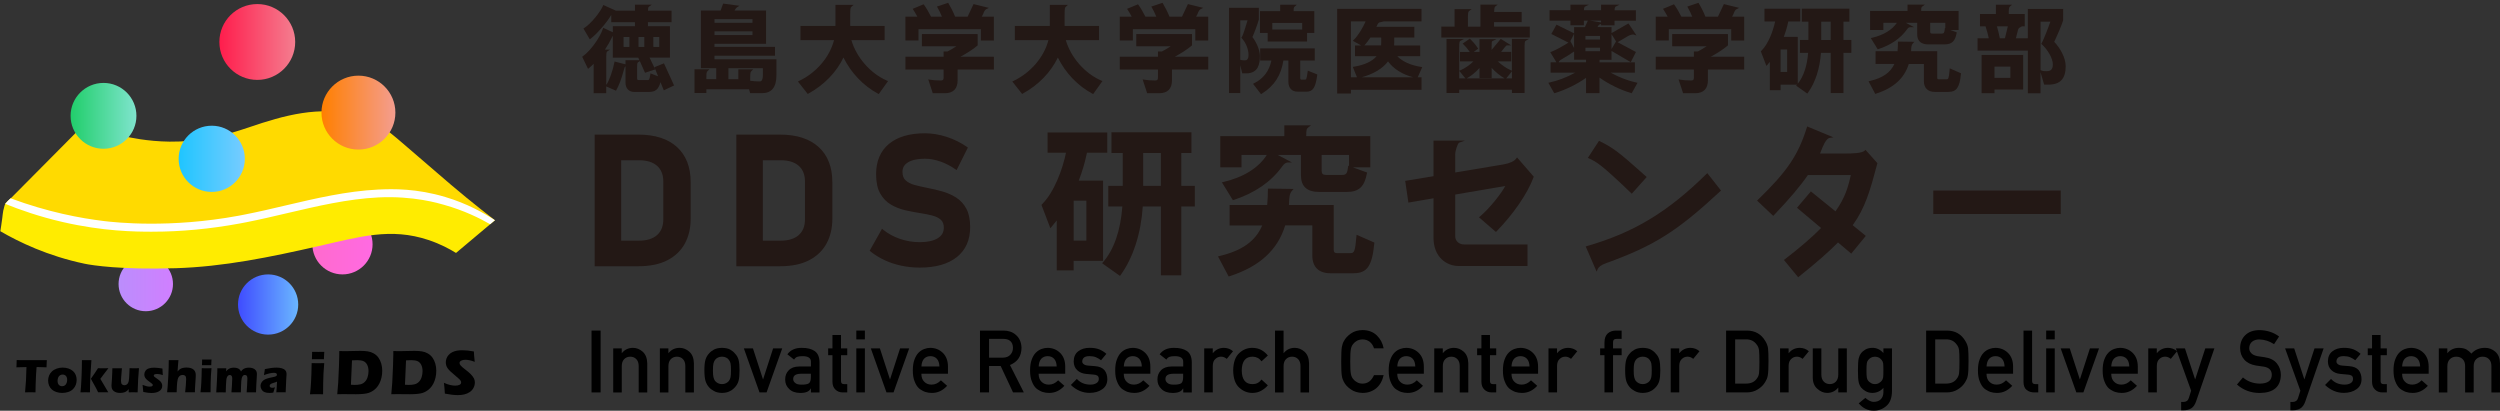 <?xml version="1.0" encoding="UTF-8"?>
<svg id="_レイヤー_2" data-name=" レイヤー 2" xmlns="http://www.w3.org/2000/svg" xmlns:xlink="http://www.w3.org/1999/xlink" viewBox="0 0 1199.96 197.16">
  <rect x="0" y="0" width="1199.96" height="197.16" fill="#333333" stroke="none"/>
  <defs>
    <style>
      .cls-1 {
        fill: #fff;
      }

      .cls-2 {
        fill: #ffec00;
      }

      .cls-3 {
        fill: #ffda00;
      }

      .cls-4 {
        fill: #231815;
      }

      .cls-5 {
        fill: url(#_名称未設定グラデーション);
      }

      .cls-6 {
        fill: url(#_名称未設定グラデーション_5);
      }

      .cls-7 {
        fill: url(#_名称未設定グラデーション_4);
      }

      .cls-8 {
        fill: url(#_名称未設定グラデーション_3);
      }

      .cls-9 {
        fill: url(#_名称未設定グラデーション_7);
      }

      .cls-10 {
        fill: url(#_名称未設定グラデーション_6);
      }

      .cls-11 {
        fill: url(#_名称未設定グラデーション_2);
      }
    </style>
    <linearGradient id="_名称未設定グラデーション" data-name="名称未設定グラデーション" x1="149.93" y1="-1842.06" x2="178.83" y2="-1842.06" gradientTransform="translate(0 -1724.79) scale(1 -1)" gradientUnits="userSpaceOnUse">
      <stop offset="0" stop-color="#ff6acd"/>
      <stop offset="1" stop-color="#ff6ae2"/>
    </linearGradient>
    <linearGradient id="_名称未設定グラデーション_2" data-name="名称未設定グラデーション 2" x1="114.24" y1="-1870.95" x2="143.14" y2="-1870.95" gradientTransform="translate(0 -1724.79) scale(1 -1)" gradientUnits="userSpaceOnUse">
      <stop offset="0" stop-color="#3f4cff"/>
      <stop offset="1" stop-color="#6ab6ff"/>
    </linearGradient>
    <linearGradient id="_名称未設定グラデーション_3" data-name="名称未設定グラデーション 3" x1="56.91" y1="-1861.11" x2="83.03" y2="-1861.11" gradientTransform="translate(0 -1724.79) scale(1 -1)" gradientUnits="userSpaceOnUse">
      <stop offset="0" stop-color="#bb8dfc"/>
      <stop offset="1" stop-color="#d07fff"/>
    </linearGradient>
    <linearGradient id="_名称未設定グラデーション_4" data-name="名称未設定グラデーション 4" x1="105.29" y1="-1744.95" x2="141.69" y2="-1744.95" gradientTransform="translate(0 -1724.79) scale(1 -1)" gradientUnits="userSpaceOnUse">
      <stop offset="0" stop-color="#ff1d4c"/>
      <stop offset="1" stop-color="#f47d8f"/>
    </linearGradient>
    <linearGradient id="_名称未設定グラデーション_5" data-name="名称未設定グラデーション 5" x1="33.89" y1="-1780.4" x2="65.48" y2="-1780.4" gradientTransform="translate(0 -1724.79) scale(1 -1)" gradientUnits="userSpaceOnUse">
      <stop offset="0" stop-color="#21ce6b"/>
      <stop offset="1" stop-color="#7fe4cd"/>
    </linearGradient>
    <linearGradient id="_名称未設定グラデーション_6" data-name="名称未設定グラデーション 6" x1="85.74" y1="-1801.02" x2="117.52" y2="-1801.02" gradientTransform="translate(0 -1724.79) scale(1 -1)" gradientUnits="userSpaceOnUse">
      <stop offset="0" stop-color="#1fc5ff"/>
      <stop offset="1" stop-color="#7cf"/>
    </linearGradient>
    <linearGradient id="_名称未設定グラデーション_7" data-name="名称未設定グラデーション 7" x1="154.3" y1="-1778.84" x2="189.78" y2="-1778.84" gradientTransform="translate(0 -1724.79) scale(1 -1)" gradientUnits="userSpaceOnUse">
      <stop offset="0" stop-color="#ff7f00"/>
      <stop offset="1" stop-color="#f49d8f"/>
    </linearGradient>
  </defs>
  <g id="_レイヤー_1-2" data-name=" レイヤー 1-2">
    <g>
      <g>
        <path d="m12.03,188.31c.38-3.67.6-7.71.67-12.12l-4.82.12.06-1.26c.03-.67.05-1.41.07-2.21,2.14.02,4.64.02,7.49.02h2.8s2.72-.01,2.72-.01h1.47s-.07,1.1-.07,1.1c-.03.59-.05,1.09-.06,1.48-.01.39-.02.68-.02.88-1.61-.08-2.95-.12-3.99-.12h-.79c-.11,1.33-.2,2.57-.26,3.7-.08,1.62-.15,3.19-.19,4.72-.05,1.53-.07,2.76-.07,3.7-1.24-.02-2.04-.02-2.4-.02-.32,0-1.19,0-2.6.02h0Z"/>
        <path d="m30.15,176.45c.94,0,1.84.14,2.7.43.86.29,1.59.7,2.19,1.24s1.04,1.17,1.32,1.89c.28.72.43,1.5.43,2.33s-.13,1.58-.38,2.3c-.25.73-.68,1.41-1.29,2.05-.6.64-1.37,1.12-2.3,1.43-.93.32-1.92.48-2.96.48-.96,0-1.88-.14-2.76-.42-.88-.28-1.62-.69-2.21-1.22-.59-.54-1.04-1.18-1.34-1.93-.3-.75-.45-1.53-.45-2.36s.15-1.61.44-2.36c.29-.75.75-1.42,1.38-2.02.63-.6,1.41-1.05,2.34-1.38s1.89-.48,2.9-.48Zm-.08,3.33c-.48,0-.91.12-1.29.37-.38.25-.66.61-.86,1.09-.19.48-.29,1-.29,1.57,0,.83.21,1.47.62,1.91.41.44.94.66,1.56.66.48,0,.9-.13,1.28-.38.38-.25.66-.63.86-1.12s.29-1.02.29-1.59c0-.47-.08-.89-.23-1.27-.15-.38-.4-.68-.74-.91-.34-.23-.75-.34-1.21-.34h0Z"/>
        <path d="m38.63,188.31c.1-.97.18-1.75.23-2.36.06-.82.12-1.85.18-3.09l.12-2.68c.05-1.22.09-2.38.11-3.49.03-1.33.05-2.61.05-3.84,1.06.02,1.85.02,2.38.02.61,0,1.34,0,2.18-.02-.17,1.98-.33,4.44-.48,7.37-.14,2.94-.22,5.63-.22,8.09-.87-.02-1.61-.02-2.22-.02-.69,0-1.47,0-2.33.02Zm4.99-6.51l1.95-2.81,1.46-2.25c1.04.01,1.83.02,2.37.02.74,0,1.62,0,2.63-.02l-2.25,2.93c-.53.67-1.07,1.39-1.62,2.17.53.97,1.8,3.13,3.82,6.46-.88-.02-1.68-.02-2.39-.02s-1.56,0-2.49.02l-.7-1.42c-.25-.49-.46-.9-.65-1.24-.07-.14-.58-1.06-1.55-2.78l-.57-1.08h0Z"/>
        <path d="m66.06,188.31c-.86-.02-1.58-.02-2.15-.02-.71,0-1.42,0-2.14.02v-1.55c-.28.34-.51.59-.7.76-.19.17-.39.32-.62.45-.22.13-.47.24-.75.33s-.59.17-.95.22c-.36.05-.72.08-1.09.08-.6,0-1.16-.07-1.69-.21-.53-.14-1-.38-1.4-.71s-.68-.71-.83-1.13c-.15-.42-.22-.91-.22-1.47,0-.14.01-.35.03-.63l.18-2.57c.05-.94.1-1.99.15-3.14.03-.7.05-1.37.05-1.99.94.01,1.73.02,2.39.02s1.4,0,2.2-.02l-.35,4.31c-.05.66-.08,1.1-.08,1.34,0,.24,0,.4,0,.48,0,.79.16,1.33.48,1.61s.71.42,1.15.42c.18,0,.36-.03.54-.08.18-.05.36-.13.52-.23.14-.09.28-.2.4-.34.13-.14.24-.32.34-.52.12-.25.21-.52.27-.8.08-.4.15-.91.19-1.52.03-.45.07-1.22.12-2.31l.09-2.37c.97.01,1.77.02,2.4.02.7,0,1.41,0,2.12-.02-.17,1.92-.31,3.74-.41,5.47-.1,1.73-.17,3.76-.23,6.09h0Z"/>
        <path d="m68.76,188.1c-.03-.33-.06-.68-.09-1.05-.03-.37-.08-.87-.15-1.51l-.09-.81c.73.29,1.36.5,1.89.64.53.14,1.01.21,1.46.21.37,0,.67-.03.9-.1.23-.07.4-.17.5-.29.11-.13.16-.26.16-.4,0-.12-.04-.24-.12-.36-.08-.12-.26-.28-.54-.48-.62-.45-1.16-.86-1.63-1.23-.47-.37-.82-.7-1.06-.99-.24-.29-.42-.6-.54-.93-.12-.33-.19-.68-.19-1.03,0-.63.18-1.21.54-1.75.36-.54.89-.94,1.59-1.18.7-.25,1.55-.37,2.55-.37s2.39.14,4.02.41l.18,3.17c-.91-.36-1.79-.54-2.64-.54-.6,0-1.03.06-1.3.18-.27.12-.4.31-.4.56,0,.08.01.16.05.24s.08.16.16.24c.08.08.18.17.29.25.12.09.4.29.85.61.45.32.81.58,1.06.78.42.33.75.64.97.92.22.28.39.58.51.91.12.32.18.66.18,1.01,0,.54-.13,1.03-.39,1.48-.26.45-.65.82-1.18,1.13-.52.3-1.09.51-1.7.63-.61.12-1.24.18-1.89.18-.44,0-.99-.04-1.65-.11s-1.43-.21-2.3-.4Z"/>
        <path d="m80.21,188.31c.12-1.13.21-2.05.26-2.77.11-1.52.22-3.28.33-5.29.07-1.33.12-2.6.15-3.83s.05-2.41.05-3.57c.96.02,1.74.02,2.34.02.81,0,1.58,0,2.31-.02l-.24,2.74c-.04.45-.1,1.37-.18,2.75.25-.32.45-.55.61-.71.16-.16.33-.3.53-.43.19-.13.39-.24.59-.33.2-.09.43-.17.69-.24.26-.07.55-.12.86-.16.31-.04.64-.06.97-.06.64,0,1.26.07,1.86.21.6.14,1.11.39,1.53.75.42.36.71.76.86,1.2.15.44.23.93.23,1.46,0,.2,0,.47-.02.81s-.04.76-.07,1.27l-.25,3.82c-.03.48-.05.87-.05,1.18,0,.31,0,.71,0,1.18-.79-.02-1.54-.02-2.25-.02-.81,0-1.63,0-2.46.02.13-1,.24-2.16.34-3.47.1-1.31.15-2.29.15-2.93,0-.71-.15-1.21-.45-1.49-.3-.29-.69-.43-1.18-.43-.44,0-.83.09-1.17.27-.3.16-.57.4-.79.74-.2.28-.36.68-.49,1.21-.15.64-.27,1.59-.35,2.84-.04.69-.09,1.78-.13,3.26-.76-.02-1.47-.02-2.14-.02s-1.48,0-2.43.02h0Z"/>
        <path d="m96.23,188.31c.1-.92.18-1.68.24-2.28s.1-1.36.15-2.29.09-1.95.13-3.08.07-2.43.09-3.92c.98.01,1.77.02,2.36.02.54,0,1.31,0,2.31-.02-.13,1.43-.22,2.68-.28,3.76-.06,1.08-.09,2.22-.11,3.43-.03,2.14-.05,3.6-.05,4.37-.9-.02-1.67-.02-2.32-.02s-1.48,0-2.52.02h0Zm.71-13.01c.05-.9.07-1.61.07-2.13,0-.15,0-.36-.01-.61.91.01,1.68.02,2.3.02.85,0,1.6,0,2.24-.02-.02.23-.04.43-.05.59l-.07,1.4c-.01.21-.02.46-.02.75-.75-.01-1.47-.02-2.15-.02s-1.48,0-2.31.02h0Z"/>
        <path d="m103.8,188.31l.32-5.46.18-4.27.02-1.83c.83.01,1.56.02,2.2.02.72,0,1.42,0,2.1-.02l-.08,1.51c.23-.3.43-.53.6-.7s.36-.32.59-.46c.23-.15.48-.26.72-.35.25-.09.53-.16.84-.21.31-.05.63-.08.97-.08.39,0,.74.03,1.06.1s.6.15.84.24.44.21.61.34c.17.13.33.27.46.44.13.16.28.4.46.71.33-.48.68-.85,1.05-1.1.37-.25.79-.43,1.26-.55.47-.12.96-.18,1.46-.18.66,0,1.28.09,1.86.28.58.19,1.06.52,1.43.98s.56,1.07.56,1.81c0,.35-.02.87-.07,1.57-.05.7-.12,1.91-.21,3.62s-.14,2.91-.14,3.6c-.69-.02-1.36-.02-2.01-.02-.79,0-1.62,0-2.49.02.08-.96.15-2.16.23-3.61.08-1.45.12-2.45.12-3.01,0-.49-.06-.85-.17-1.1-.11-.24-.26-.41-.44-.49s-.37-.13-.58-.13c-.23,0-.42.04-.59.13-.18.09-.34.23-.48.42-.18.25-.33.57-.44.95-.09.3-.16.75-.22,1.36-.05.62-.09,1.43-.12,2.45l-.09,3.04c-.81-.02-1.53-.02-2.18-.02s-1.44,0-2.34.02c.07-.67.15-1.8.24-3.39.09-1.59.14-2.65.14-3.18,0-.45-.05-.79-.14-1.02-.09-.23-.22-.41-.38-.54s-.38-.2-.65-.2c-.29,0-.55.09-.77.26-.22.17-.41.42-.56.75-.16.32-.27.77-.33,1.34-.06.57-.12,1.44-.18,2.61-.05,1.17-.09,2.3-.1,3.38-.91-.02-1.66-.02-2.22-.02-.63,0-1.41,0-2.34.02h0Z"/>
        <path d="m126.68,180.04c.14-.75.23-1.26.27-1.55.04-.28.1-.73.18-1.33,2.17-.48,4.04-.71,5.61-.71.89,0,1.71.1,2.45.3.74.2,1.32.52,1.73.97.41.45.62,1.08.62,1.91,0,.42-.06,1.37-.17,2.85-.11,1.48-.2,3.42-.26,5.82-.74-.02-1.48-.02-2.21-.02s-1.47,0-2.27.02c.1-.83.22-2.54.34-5.14-.29.14-.51.23-.67.29-.16.06-.45.15-.85.27-.41.12-.72.22-.95.31-.23.08-.43.19-.6.32-.17.13-.29.26-.36.4s-.11.29-.11.45c0,.26.1.48.31.66.2.18.53.27.97.27.16,0,.33-.01.51-.04.18-.03.43-.09.75-.2-.22.58-.48,1.43-.78,2.55-.65.11-1.26.16-1.85.16-.94,0-1.72-.13-2.34-.39-.62-.26-1.1-.68-1.44-1.26s-.5-1.16-.5-1.74c0-.35.06-.7.19-1.04s.32-.67.58-1,.57-.6.93-.83c.36-.23.84-.45,1.46-.65s1.39-.4,2.34-.58c.39-.08.75-.16,1.08-.24.33-.09.56-.16.7-.23.14-.06.25-.14.34-.23.09-.09.15-.18.19-.27.04-.09.06-.19.06-.3,0-.29-.12-.51-.36-.66-.24-.15-.6-.23-1.06-.23-1.3,0-2.9.37-4.81,1.1h0Z"/>
        <g>
          <path d="m161.87,189.24c.22-2.31.38-4.16.46-5.55.12-2.07.24-4.74.37-8.02.09-2.51.14-4.31.14-5.39v-1.78c1.18.03,2.21.05,3.07.05s1.92-.02,3.27-.07c1.35-.05,2.61-.07,3.8-.07,1.36,0,2.55.08,3.57.24,1.02.16,1.98.5,2.86,1,.89.51,1.63,1.17,2.22,1.99s1.05,1.78,1.37,2.88c.31,1.1.47,2.23.47,3.4s-.12,2.25-.36,3.3-.58,2.01-1.02,2.86c-.44.85-.94,1.58-1.53,2.2s-1.25,1.14-2,1.57c-.56.32-1.12.58-1.69.76s-1.34.33-2.33.44c-1.09.12-2.33.18-3.72.18l-6.14-.05c-.58,0-1.51.01-2.81.05h0Zm6.57-4.57c.56.05,1.14.08,1.75.08,1.03,0,1.95-.09,2.76-.27s1.52-.57,2.13-1.17,1.07-1.36,1.36-2.3c.29-.94.44-1.9.44-2.88,0-1.21-.22-2.22-.65-3.05s-1.02-1.4-1.74-1.72c-.72-.32-1.71-.49-2.96-.49-.73,0-1.59.03-2.58.09l-.51,11.71h0Z"/>
          <path d="m187.81,189.24c.22-2.31.38-4.16.46-5.55.12-2.07.24-4.74.37-8.02.09-2.51.14-4.31.14-5.39v-1.78c1.18.03,2.21.05,3.07.05s1.92-.02,3.27-.07c1.35-.05,2.61-.07,3.8-.07,1.36,0,2.55.08,3.57.24,1.02.16,1.98.5,2.86,1,.89.51,1.63,1.17,2.22,1.99s1.05,1.78,1.37,2.88c.31,1.1.47,2.23.47,3.4s-.12,2.25-.36,3.3-.58,2.01-1.02,2.86c-.44.85-.94,1.58-1.53,2.2s-1.25,1.14-2,1.57c-.56.32-1.12.58-1.69.76s-1.34.33-2.33.44c-1.09.12-2.33.18-3.72.18l-6.14-.05c-.58,0-1.51.01-2.81.05h0Zm6.57-4.57c.56.05,1.14.08,1.75.08,1.03,0,1.95-.09,2.76-.27s1.52-.57,2.13-1.17,1.07-1.36,1.36-2.3c.29-.94.44-1.9.44-2.88,0-1.21-.22-2.22-.65-3.05s-1.02-1.4-1.74-1.72c-.72-.32-1.71-.49-2.96-.49-.73,0-1.59.03-2.58.09l-.51,11.71h0Z"/>
          <path d="m213.53,188.92c-.13-2.16-.28-3.88-.46-5.18,1.14.51,2.15.86,3.04,1.06s1.67.3,2.34.3c.88,0,1.59-.13,2.11-.39.52-.26.78-.64.78-1.15,0-.17-.03-.34-.08-.49-.05-.16-.15-.33-.29-.53s-.34-.41-.61-.65l-2.86-2.49c-.67-.57-1.14-.98-1.4-1.23-.54-.52-.96-1-1.26-1.44-.3-.44-.52-.9-.65-1.36s-.21-.95-.21-1.47c0-.62.11-1.22.33-1.82.22-.59.54-1.15.98-1.66.44-.52,1.01-.96,1.73-1.34.72-.37,1.49-.63,2.31-.77.82-.14,1.67-.2,2.54-.2,1.71,0,3.58.2,5.59.59.03.7.07,1.34.11,1.92s.14,1.6.29,3.06c-.93-.37-1.78-.64-2.55-.78-.77-.15-1.43-.22-1.99-.22-.79,0-1.45.15-1.97.44-.52.29-.78.66-.78,1.09,0,.2.04.4.12.59s.23.42.46.68c.22.26.52.54.88.85.37.31.94.77,1.72,1.37l1.09.87c.32.26.67.58,1.05.96s.7.74.97,1.11c.27.36.48.7.63,1,.15.3.26.61.33.92.07.31.11.64.11,1,0,.91-.22,1.78-.65,2.61-.44.83-1.05,1.5-1.85,2.04-.8.53-1.68.9-2.64,1.12-.96.21-1.97.32-3.03.32-1.64,0-3.71-.24-6.21-.71h0Z"/>
          <path d="m148.79,189.24c.14-1.19.24-2.17.31-2.94.07-.77.13-1.76.2-2.96.06-1.2.12-2.53.17-3.98s.09-3.14.12-5.06c1.27.02,2.28.03,3.05.03.69,0,1.69,0,2.99-.03-.17,1.84-.29,3.46-.36,4.86-.07,1.4-.12,2.87-.14,4.43-.04,2.77-.06,4.65-.06,5.65-1.16-.02-2.16-.03-3-.03s-1.92.01-3.26.03Zm.92-16.82c.06-1.16.09-2.08.09-2.75,0-.19,0-.46-.01-.79,1.18.02,2.17.03,2.97.03,1.1,0,2.07,0,2.9-.03-.03.3-.05.56-.06.76l-.09,1.82c-.02.27-.03.6-.03.97-.97-.02-1.89-.03-2.78-.03s-1.91,0-2.99.03h0Z"/>
        </g>
      </g>
      <path class="cls-3" d="m2.53,97.85c12.85-12.94,25.69-25.89,38.54-38.83,4.7,2.16,10.87,4.54,18.32,6.31,2.69.64,11.31,2.53,22.04,2.66,13.26.16,25.52-2.58,38.03-6.86,16.88-5.78,33.87-10.52,51.62-5.77,9.2,2.46,14.88,7.08,21.96,13.18.45.39,5.79,4.95,16.44,14.14,4.33,3.74,8.88,7.67,14.46,12.23,3.25,2.65,6.68,5.38,6.85,5.51,2.57,2.04,4.85,3.82,6.76,5.3-94.38,8.32-163.89,12.69-187.02,13.83-8.17.41-24.94,1.01-38.02-9.65-5.08-4.14-8.18-8.82-9.97-12.04Z"/>
      <circle class="cls-5" cx="164.38" cy="117.26" r="14.45"/>
      <circle class="cls-11" cx="128.69" cy="146.16" r="14.45"/>
      <circle class="cls-8" cx="69.97" cy="136.32" r="13.06"/>
      <path class="cls-2" d="m83.92,128.74c-25.74.77-39.59-1.38-43.23-2.14-17.88-3.75-31.65-10.46-40.53-15.62.15-.85.27-1.71.4-2.56.18-1.22.36-2.43.52-3.65.16-1.22.25-2.45.49-3.66.14-.73.35-1.45.55-2.16.11-.37.22-.75.41-1.09.31-.53.7-.9,1.46-1.64.45-.44.84-.78,1.12-1.01,2.34.89,5.84,2.23,10.12,3.82,6.84,2.55,12.86,4.79,14.41,5.27,4.87,1.48,16.1,4.6,31.96,5.73,16.68,1.19,33.45-.63,49.87-3.51,16.46-2.89,32.17-8.89,48.55-12.12,26.85-5.29,53.26-1.27,77.52,11.33-6.22,5.23-12.44,10.45-18.66,15.68-2.9-1.8-7.38-4.27-13.2-6.21-18.15-6.06-33.02-1.56-52.8,2.93-22.99,5.22-45.35,9.92-68.96,10.62Z"/>
      <path class="cls-1" d="m73.15,111.22c-8.44,0-23.67-.19-42.97-4.63-11.47-2.64-20.86-5.98-27.65-8.74.33-.42.72-.87,1.16-1.34.49-.51.97-.94,1.42-1.31,17.86,6.62,33.47,9.54,44.93,10.92,5.41.65,31.44,3.52,64.41-2.56,1.01-.19,2.03-.39,3.04-.59l.16-.03c6.51-1.28,13.11-2.83,19.5-4.34,14.35-3.37,29.19-6.86,44.25-7.61,7.45-.37,18.64-.53,32.34,3.57,10.47,3.13,18.49,7.64,23.81,11.15-.76.64-1.53,1.28-2.29,1.92-5.08-2.93-12.54-6.61-22.06-9.3-2.66-.75-14.67-4.41-31.61-3.57-14.72.73-29.39,4.18-43.57,7.51-6.42,1.51-13.06,3.07-19.63,4.37l-.16.03c-1.03.2-2.05.4-3.08.59-14.29,2.64-28.34,3.95-41.98,3.95Z"/>
      <circle class="cls-7" cx="123.49" cy="20.15" r="18.2"/>
      <circle class="cls-6" cx="49.68" cy="55.6" r="15.8"/>
      <circle class="cls-10" cx="101.63" cy="76.23" r="15.89"/>
      <circle class="cls-9" cx="172.04" cy="54.05" r="17.74"/>
    </g>
  </g>
  <g>
    <g>
      <path d="m283.93,158.67h4.35v29.69h-4.35v-29.69Z"/>
      <path d="m294.32,167.22h4.11v2.24h.08c1.35-1.67,3.13-2.5,5.32-2.5,1.69,0,3.24.62,4.65,1.85,1.39,1.25,2.12,3.08,2.19,5.5v14.05h-4.11v-12.6c0-1.48-.38-2.61-1.14-3.38-.75-.79-1.72-1.18-2.9-1.18s-2.16.39-2.92,1.18c-.78.78-1.16,1.9-1.16,3.38v12.6h-4.11v-21.13Z"/>
      <path d="m316.71,167.22h4.11v2.24h.08c1.35-1.67,3.13-2.5,5.32-2.5,1.69,0,3.24.62,4.65,1.85,1.39,1.25,2.12,3.08,2.19,5.5v14.05h-4.11v-12.6c0-1.48-.38-2.61-1.14-3.38-.75-.79-1.72-1.18-2.9-1.18s-2.16.39-2.92,1.18c-.78.78-1.16,1.9-1.16,3.38v12.6h-4.11v-21.13Z"/>
      <path d="m338.09,177.77c0-2.23.18-3.94.53-5.14.37-1.17.93-2.16,1.7-2.96.57-.7,1.35-1.33,2.37-1.88,1-.53,2.28-.8,3.85-.83,1.62.03,2.92.3,3.92.83.99.56,1.75,1.19,2.29,1.89.81.8,1.39,1.79,1.73,2.95.33,1.19.49,2.9.49,5.13s-.16,3.92-.49,5.09c-.34,1.17-.92,2.18-1.73,3.03-.26.31-.58.62-.97.92-.34.34-.78.63-1.32.88-1,.58-2.31.89-3.92.92-1.56-.03-2.85-.33-3.84-.92-1.01-.53-1.8-1.13-2.37-1.79-.76-.85-1.33-1.87-1.7-3.03-.35-1.17-.53-2.86-.53-5.09Zm12.77.04c0-1.51-.07-2.61-.2-3.31-.13-.67-.4-1.25-.81-1.76-.3-.48-.75-.85-1.34-1.12-.57-.29-1.23-.43-1.98-.43-.7,0-1.34.14-1.94.43-.57.27-1.03.65-1.38,1.12-.36.5-.61,1.09-.77,1.76-.16.7-.24,1.78-.24,3.27s.08,2.55.24,3.23c.16.69.41,1.31.77,1.84.36.41.82.77,1.38,1.08.59.3,1.24.45,1.94.45.75,0,1.41-.15,1.98-.45.59-.31,1.04-.67,1.34-1.08.41-.53.68-1.14.81-1.84.13-.68.2-1.74.2-3.19Z"/>
      <path d="m357.05,167.22h4.35l4.81,14.81h.08l4.79-14.81h4.37l-7.51,21.13h-3.39l-7.51-21.13Z"/>
      <path d="m389.22,186.49h-.08c-.38.72-.97,1.25-1.77,1.59-.79.35-1.88.53-3.27.53-2.29-.03-4.05-.65-5.28-1.87-1.3-1.19-1.95-2.72-1.95-4.58s.56-3.25,1.7-4.42c1.13-1.19,2.79-1.8,4.97-1.83h5.7v-2.23c.03-1.87-1.37-2.78-4.2-2.72-1.03,0-1.83.11-2.43.33-.62.26-1.1.7-1.46,1.31l-3.23-2.55c1.56-2.11,3.87-3.13,6.92-3.08,2.57-.03,4.63.47,6.17,1.51,1.54,1.06,2.32,2.88,2.34,5.46v14.44h-4.11v-1.87Zm0-7.09h-4.94c-2.4.05-3.58.9-3.56,2.55,0,.72.31,1.33.93,1.83.59.56,1.57.84,2.94.84,1.73.03,2.94-.18,3.65-.63.65-.45.97-1.47.97-3.06v-1.53Z"/>
      <path d="m399.56,160.79h4.11v6.43h3v3.26h-3v12.32c-.03,1.07.46,1.6,1.46,1.57h1.54v3.99h-2.15c-1.44,0-2.62-.46-3.54-1.38-.95-.88-1.42-2.16-1.42-3.82v-12.67h-2.06v-3.26h2.06v-6.43Z"/>
      <path d="m411.02,158.67h4.11v4.23h-4.11v-4.23Zm0,8.55h4.11v21.13h-4.11v-21.13Z"/>
      <path d="m417.99,167.22h4.35l4.81,14.81h.08l4.79-14.81h4.37l-7.51,21.13h-3.39l-7.51-21.13Z"/>
      <path d="m442.25,179.4c0,1.7.47,2.99,1.42,3.87.88.9,2.04,1.34,3.47,1.34,1.67,0,3.16-.69,4.48-2.06l2.98,2.63c-2.09,2.31-4.55,3.45-7.37,3.42-1.08,0-2.13-.16-3.15-.49-.51-.18-1.01-.41-1.5-.71-.51-.26-.99-.58-1.44-.96-.87-.79-1.57-1.89-2.11-3.3-.59-1.36-.89-3.12-.89-5.29s.26-3.83.77-5.21c.51-1.41,1.17-2.53,1.97-3.34.81-.83,1.73-1.42,2.74-1.79,1-.37,1.98-.55,2.96-.55,2.34.03,4.32.82,5.93,2.38,1.64,1.59,2.48,3.77,2.5,6.56v3.5h-12.77Zm8.66-3.5c-.05-1.65-.48-2.9-1.28-3.74-.79-.8-1.81-1.21-3.04-1.21s-2.25.4-3.04,1.21c-.78.85-1.21,2.09-1.28,3.74h8.66Z"/>
      <path d="m470.37,158.67h11.23c2.4,0,4.35.65,5.86,1.96,1.82,1.48,2.77,3.59,2.85,6.33-.05,4.03-1.9,6.77-5.55,8.23l6.66,13.17h-5.17l-5.95-12.69h-5.58v12.69h-4.35v-29.69Zm4.35,13.01h6.6c1.63-.03,2.86-.52,3.68-1.47.8-.88,1.21-1.97,1.21-3.27-.03-1.55-.51-2.67-1.44-3.37-.74-.61-1.81-.92-3.2-.92h-6.84v9.02Z"/>
      <path d="m498.53,179.4c0,1.7.47,2.99,1.42,3.87.88.9,2.04,1.34,3.47,1.34,1.67,0,3.16-.69,4.48-2.06l2.98,2.63c-2.09,2.31-4.55,3.45-7.37,3.42-1.08,0-2.13-.16-3.15-.49-.51-.18-1.01-.41-1.5-.71-.51-.26-.99-.58-1.44-.96-.87-.79-1.57-1.89-2.11-3.3-.59-1.36-.89-3.12-.89-5.29s.26-3.83.77-5.21c.51-1.41,1.17-2.53,1.97-3.34.81-.83,1.73-1.42,2.74-1.79,1-.37,1.98-.55,2.96-.55,2.34.03,4.32.82,5.93,2.38,1.64,1.59,2.48,3.77,2.5,6.56v3.5h-12.77Zm8.66-3.5c-.05-1.65-.48-2.9-1.28-3.74-.79-.8-1.81-1.21-3.04-1.21s-2.25.4-3.04,1.21c-.78.85-1.21,2.09-1.28,3.74h8.66Z"/>
      <path d="m516.88,181.9c1.67,1.81,3.84,2.71,6.49,2.71,1.19,0,2.16-.24,2.91-.71.75-.47,1.13-1.14,1.13-2,0-.76-.22-1.29-.67-1.59-.46-.31-1.07-.48-1.84-.51l-3.64-.33c-1.73-.16-3.13-.76-4.21-1.79-1.11-1-1.67-2.41-1.7-4.21.03-2.17.77-3.8,2.23-4.89,1.42-1.09,3.22-1.63,5.41-1.63.95,0,1.8.06,2.55.18.75.14,1.45.33,2.11.57,1.26.53,2.39,1.24,3.39,2.14l-2.55,3.07c-.79-.59-1.63-1.08-2.51-1.46-.87-.34-1.87-.51-3-.51-1.29,0-2.19.24-2.71.71-.54.48-.81,1.09-.81,1.83-.03.48.18.89.61,1.24.39.39,1.09.65,2.09.75l3.4.27c2.13.16,3.67.83,4.62,2,.88,1.14,1.32,2.59,1.32,4.34-.03,2.05-.83,3.64-2.43,4.75-1.58,1.14-3.6,1.73-6.06,1.75-3.34,0-6.35-1.26-9.02-3.79l2.87-2.91Z"/>
      <path d="m539.39,179.4c0,1.7.47,2.99,1.42,3.87.88.9,2.04,1.34,3.47,1.34,1.67,0,3.16-.69,4.48-2.06l2.98,2.63c-2.09,2.31-4.55,3.45-7.37,3.42-1.08,0-2.13-.16-3.15-.49-.51-.18-1.01-.41-1.5-.71-.51-.26-.99-.58-1.44-.96-.87-.79-1.57-1.89-2.11-3.3-.59-1.36-.89-3.12-.89-5.29s.26-3.83.77-5.21c.51-1.41,1.17-2.53,1.97-3.34.81-.83,1.73-1.42,2.74-1.79,1-.37,1.98-.55,2.96-.55,2.34.03,4.32.82,5.93,2.38,1.64,1.59,2.48,3.77,2.5,6.56v3.5h-12.77Zm8.66-3.5c-.05-1.65-.48-2.9-1.28-3.74-.79-.8-1.81-1.21-3.04-1.21s-2.25.4-3.04,1.21c-.78.85-1.21,2.09-1.28,3.74h8.66Z"/>
      <path d="m567.9,186.49h-.08c-.38.72-.97,1.25-1.77,1.59-.79.35-1.88.53-3.27.53-2.29-.03-4.05-.65-5.28-1.87-1.3-1.19-1.95-2.72-1.95-4.58s.56-3.25,1.7-4.42c1.13-1.19,2.79-1.8,4.97-1.83h5.7v-2.23c.03-1.87-1.37-2.78-4.2-2.72-1.03,0-1.83.11-2.42.33-.62.26-1.11.7-1.46,1.31l-3.23-2.55c1.56-2.11,3.87-3.13,6.92-3.08,2.57-.03,4.63.47,6.17,1.51,1.54,1.06,2.32,2.88,2.34,5.46v14.44h-4.11v-1.87Zm0-7.09h-4.94c-2.4.05-3.58.9-3.56,2.55,0,.72.31,1.33.93,1.83.59.56,1.57.84,2.94.84,1.72.03,2.94-.18,3.65-.63.65-.45.97-1.47.97-3.06v-1.53Z"/>
      <path d="m578,167.22h4.11v2.24h.09c1.35-1.67,3.13-2.5,5.33-2.5,1.64.03,3.08.57,4.3,1.62l-3,3.67c-.87-.71-1.77-1.06-2.71-1.06-1.05,0-1.95.35-2.71,1.06-.84.69-1.28,1.81-1.3,3.36v12.74h-4.11v-21.13Z"/>
      <path d="m608.54,184.96c-.89,1.05-1.95,1.91-3.16,2.57-1.21.69-2.61,1.05-4.2,1.07-2.42,0-4.54-.85-6.36-2.54-1.89-1.7-2.86-4.45-2.91-8.25.05-3.84,1.02-6.62,2.92-8.35,1.83-1.7,3.95-2.53,6.37-2.5,1.59.03,2.99.37,4.2,1.02,1.21.66,2.26,1.55,3.15,2.66l-3.04,2.78c-1.04-1.43-2.43-2.17-4.16-2.23-3.5-.05-5.27,2.15-5.33,6.62.05,4.44,1.83,6.63,5.32,6.56,1.74-.03,3.12-.76,4.16-2.21l3.04,2.79Z"/>
      <path d="m611.98,158.67h4.11v10.79h.08c1.35-1.67,3.13-2.5,5.32-2.5,1.69,0,3.24.62,4.65,1.85,1.39,1.25,2.12,3.08,2.19,5.5v14.05h-4.11v-12.6c0-1.48-.38-2.61-1.14-3.38-.75-.79-1.72-1.18-2.9-1.18s-2.16.39-2.92,1.18c-.78.78-1.16,1.9-1.16,3.38v12.6h-4.11v-29.69Z"/>
      <path d="m664.13,180.06c-.63,2.75-1.83,4.87-3.61,6.34-1.83,1.46-3.99,2.2-6.49,2.2-2.26-.05-4.15-.62-5.66-1.71-1.54-1.04-2.66-2.25-3.35-3.62-.21-.45-.4-.88-.57-1.28-.16-.42-.29-.95-.39-1.59-.2-1.19-.3-3.49-.3-6.88s.1-5.75.3-6.92c.21-1.17.53-2.11.97-2.83.7-1.37,1.81-2.59,3.35-3.67,1.51-1.08,3.4-1.64,5.66-1.67,2.77.03,5.04.87,6.78,2.54,1.75,1.68,2.85,3.76,3.31,6.24h-4.62c-.36-1.2-1-2.22-1.94-3.06-.97-.8-2.16-1.22-3.56-1.24-1.03.03-1.91.24-2.65.63-.75.41-1.36.92-1.82,1.53-.57.64-.94,1.46-1.13,2.47-.21,1.06-.32,3.05-.32,5.98s.11,4.9.32,5.94c.18,1.03.56,1.87,1.13,2.51.46.61,1.07,1.11,1.82,1.49.74.45,1.62.67,2.65.67,2.45,0,4.28-1.35,5.49-4.06h4.62Z"/>
      <path d="m670.66,179.4c0,1.7.47,2.99,1.42,3.87.88.9,2.04,1.34,3.47,1.34,1.67,0,3.16-.69,4.48-2.06l2.98,2.63c-2.09,2.31-4.55,3.45-7.37,3.42-1.08,0-2.13-.16-3.15-.49-.51-.18-1.01-.41-1.5-.71-.51-.26-.99-.58-1.44-.96-.87-.79-1.57-1.89-2.11-3.3-.59-1.36-.89-3.12-.89-5.29s.26-3.83.77-5.21c.51-1.41,1.17-2.53,1.97-3.34.81-.83,1.73-1.42,2.74-1.79,1-.37,1.98-.55,2.96-.55,2.34.03,4.32.82,5.93,2.38,1.64,1.59,2.48,3.77,2.5,6.56v3.5h-12.77Zm8.66-3.5c-.05-1.65-.48-2.9-1.28-3.74-.79-.8-1.81-1.21-3.04-1.21s-2.25.4-3.04,1.21c-.78.85-1.21,2.09-1.28,3.74h8.66Z"/>
      <path d="m688.41,167.22h4.11v2.24h.08c1.35-1.67,3.13-2.5,5.32-2.5,1.69,0,3.25.62,4.65,1.85,1.39,1.25,2.12,3.08,2.19,5.5v14.05h-4.11v-12.6c0-1.48-.38-2.61-1.14-3.38-.75-.79-1.72-1.18-2.9-1.18s-2.16.39-2.92,1.18c-.78.78-1.16,1.9-1.16,3.38v12.6h-4.11v-21.13Z"/>
      <path d="m711.05,160.79h4.11v6.43h3v3.26h-3v12.32c-.03,1.07.46,1.6,1.46,1.57h1.54v3.99h-2.15c-1.44,0-2.62-.46-3.54-1.38-.95-.88-1.42-2.16-1.42-3.82v-12.67h-2.06v-3.26h2.06v-6.43Z"/>
      <path d="m725.49,179.4c0,1.7.47,2.99,1.42,3.87.88.9,2.04,1.34,3.47,1.34,1.67,0,3.16-.69,4.48-2.06l2.98,2.63c-2.09,2.31-4.55,3.45-7.37,3.42-1.08,0-2.13-.16-3.15-.49-.51-.18-1.01-.41-1.5-.71-.51-.26-.99-.58-1.44-.96-.87-.79-1.57-1.89-2.11-3.3-.59-1.36-.89-3.12-.89-5.29s.26-3.83.77-5.21c.51-1.41,1.17-2.53,1.97-3.34.82-.83,1.73-1.42,2.74-1.79,1-.37,1.98-.55,2.96-.55,2.34.03,4.32.82,5.93,2.38,1.64,1.59,2.48,3.77,2.5,6.56v3.5h-12.77Zm8.66-3.5c-.05-1.65-.48-2.9-1.29-3.74-.79-.8-1.8-1.21-3.04-1.21s-2.25.4-3.04,1.21c-.78.85-1.21,2.09-1.29,3.74h8.66Z"/>
      <path d="m743.24,167.22h4.11v2.24h.09c1.35-1.67,3.13-2.5,5.33-2.5,1.64.03,3.08.57,4.3,1.62l-3,3.67c-.87-.71-1.77-1.06-2.7-1.06-1.05,0-1.96.35-2.71,1.06-.84.69-1.28,1.81-1.3,3.36v12.74h-4.11v-21.13Z"/>
      <path d="m770.12,170.48h-2.08v-3.26h2.08v-2.79c0-2.01.54-3.49,1.62-4.44,1.05-.88,2.37-1.32,3.96-1.32h2.66v3.99h-2.35c-1.24-.04-1.83.55-1.78,1.76v2.8h4.13v3.26h-4.13v17.88h-4.11v-17.88Z"/>
      <path d="m780.04,177.77c0-2.23.18-3.94.53-5.14.37-1.17.93-2.16,1.7-2.96.57-.7,1.35-1.33,2.37-1.88,1-.53,2.28-.8,3.85-.83,1.62.03,2.93.3,3.92.83.99.56,1.75,1.19,2.29,1.89.81.8,1.39,1.79,1.73,2.95.33,1.19.49,2.9.49,5.13s-.17,3.92-.49,5.09c-.34,1.17-.92,2.18-1.73,3.03-.26.31-.58.62-.97.92-.34.34-.78.63-1.32.88-1,.58-2.31.89-3.92.92-1.56-.03-2.85-.33-3.84-.92-1.01-.53-1.8-1.13-2.37-1.79-.76-.85-1.33-1.87-1.7-3.03-.36-1.17-.53-2.86-.53-5.09Zm12.77.04c0-1.51-.07-2.61-.2-3.31-.13-.67-.4-1.25-.81-1.76-.3-.48-.75-.85-1.34-1.12-.57-.29-1.23-.43-1.98-.43-.7,0-1.34.14-1.94.43-.57.27-1.03.65-1.38,1.12-.36.5-.61,1.09-.77,1.76-.16.7-.24,1.78-.24,3.27s.08,2.55.24,3.23c.16.69.42,1.31.77,1.84.36.41.82.77,1.38,1.08.59.3,1.24.45,1.94.45.75,0,1.41-.15,1.98-.45.59-.31,1.04-.67,1.34-1.08.41-.53.68-1.14.81-1.84.13-.68.2-1.74.2-3.19Z"/>
      <path d="m801.9,167.22h4.11v2.24h.09c1.35-1.67,3.13-2.5,5.33-2.5,1.64.03,3.08.57,4.3,1.62l-3,3.67c-.87-.71-1.77-1.06-2.7-1.06-1.05,0-1.96.35-2.71,1.06-.84.69-1.28,1.81-1.3,3.36v12.74h-4.11v-21.13Z"/>
      <path d="m828.49,158.67h10.06c3.89.03,6.81,1.7,8.76,5.01.7,1.11,1.14,2.28,1.32,3.5.14,1.22.22,3.33.22,6.33,0,3.19-.11,5.42-.34,6.68-.11.64-.26,1.21-.47,1.71-.22.49-.49,1-.81,1.53-.84,1.4-2.01,2.55-3.51,3.46-1.49.98-3.31,1.47-5.46,1.47h-9.76v-29.69Zm4.35,25.45h5.21c2.45,0,4.23-.86,5.33-2.59.49-.64.8-1.45.93-2.43.12-.97.18-2.78.18-5.43s-.06-4.43-.18-5.55c-.16-1.12-.53-2.02-1.12-2.71-1.21-1.73-2.92-2.56-5.13-2.51h-5.21v21.22Z"/>
      <path d="m854.39,167.22h4.11v2.24h.09c1.35-1.67,3.13-2.5,5.33-2.5,1.64.03,3.08.57,4.3,1.62l-3,3.67c-.87-.71-1.77-1.06-2.7-1.06-1.05,0-1.96.35-2.71,1.06-.84.69-1.28,1.81-1.3,3.36v12.74h-4.11v-21.13Z"/>
      <path d="m870.11,167.22h4.11v12.6c0,1.43.39,2.54,1.16,3.34.76.8,1.74,1.2,2.92,1.2s2.15-.4,2.9-1.2c.76-.8,1.14-1.92,1.14-3.34v-12.6h4.11v21.13h-4.11v-2.26h-.08c-1.35,1.67-3.12,2.5-5.3,2.5-1.69-.03-3.23-.66-4.59-1.91-1.48-1.22-2.24-3.02-2.27-5.41v-14.06Z"/>
      <path d="m904.01,186.15c-1.35,1.58-3.11,2.4-5.28,2.45-1.33-.03-2.43-.32-3.31-.88-.92-.53-1.62-1.1-2.11-1.71-.54-.69-.93-1.54-1.16-2.55-.25-.99-.37-2.88-.37-5.66s.12-4.76.37-5.77c.24-.99.62-1.83,1.16-2.51.49-.66,1.19-1.25,2.11-1.78.88-.5,1.98-.76,3.31-.79,2.04,0,3.8.83,5.28,2.5v-2.24h4.11v20.62c-.05,3.18-.94,5.51-2.66,7-1.73,1.53-3.81,2.3-6.22,2.3-2.77-.05-5.13-1.23-7.09-3.54l3.19-2.62c.53.5,1.13.93,1.81,1.29.7.39,1.42.61,2.17.63,1.41,0,2.54-.4,3.39-1.21.84-.82,1.27-1.95,1.3-3.4v-2.17Zm-8.13-8.34c0,1.62.05,2.74.16,3.35.09.64.31,1.17.65,1.59.28.38.7.73,1.26,1.04.54.38,1.21.57,2.01.57s1.47-.19,2.01-.57c.54-.31.95-.66,1.22-1.04.34-.42.57-.95.69-1.59.08-.61.12-1.73.12-3.35s-.04-2.79-.12-3.43c-.12-.64-.35-1.16-.69-1.55-.28-.38-.68-.76-1.22-1.12-.54-.31-1.21-.48-2.01-.51-.8.03-1.47.2-2.01.51-.57.37-.99.74-1.26,1.12-.34.39-.56.91-.65,1.55-.11.64-.16,1.78-.16,3.43Z"/>
      <path d="m924.51,158.67h10.06c3.89.03,6.81,1.7,8.76,5.01.7,1.11,1.14,2.28,1.32,3.5.14,1.22.22,3.33.22,6.33,0,3.19-.11,5.42-.34,6.68-.11.64-.26,1.21-.47,1.71-.22.49-.49,1-.81,1.53-.84,1.4-2.01,2.55-3.51,3.46-1.49.98-3.31,1.47-5.46,1.47h-9.76v-29.69Zm4.35,25.45h5.21c2.45,0,4.23-.86,5.33-2.59.49-.64.8-1.45.93-2.43.12-.97.18-2.78.18-5.43s-.06-4.43-.18-5.55c-.16-1.12-.53-2.02-1.12-2.71-1.21-1.73-2.92-2.56-5.13-2.51h-5.21v21.22Z"/>
      <path d="m953.5,179.4c0,1.7.47,2.99,1.42,3.87.88.9,2.04,1.34,3.47,1.34,1.67,0,3.16-.69,4.48-2.06l2.98,2.63c-2.09,2.31-4.55,3.45-7.37,3.42-1.08,0-2.13-.16-3.16-.49-.51-.18-1.01-.41-1.5-.71-.51-.26-.99-.58-1.44-.96-.87-.79-1.57-1.89-2.11-3.3-.59-1.36-.89-3.12-.89-5.29s.26-3.83.77-5.21c.51-1.41,1.17-2.53,1.97-3.34.81-.83,1.73-1.42,2.74-1.79,1-.37,1.98-.55,2.96-.55,2.34.03,4.32.82,5.93,2.38,1.64,1.59,2.48,3.77,2.5,6.56v3.5h-12.77Zm8.66-3.5c-.05-1.65-.48-2.9-1.28-3.74-.79-.8-1.81-1.21-3.04-1.21s-2.25.4-3.04,1.21c-.78.85-1.21,2.09-1.29,3.74h8.66Z"/>
      <path d="m971.26,158.67h4.11v24.25c0,.96.51,1.45,1.54,1.45h1.42v3.99h-1.83c-1.5,0-2.73-.39-3.71-1.16-1.02-.78-1.54-2.1-1.54-3.95v-24.58Z"/>
      <path d="m982.13,158.67h4.11v4.23h-4.11v-4.23Zm0,8.55h4.11v21.13h-4.11v-21.13Z"/>
      <path d="m989.1,167.22h4.35l4.81,14.81h.08l4.79-14.81h4.37l-7.51,21.13h-3.39l-7.51-21.13Z"/>
      <path d="m1013.36,179.4c0,1.7.47,2.99,1.42,3.87.88.9,2.04,1.34,3.47,1.34,1.67,0,3.16-.69,4.48-2.06l2.98,2.63c-2.09,2.31-4.55,3.45-7.37,3.42-1.08,0-2.13-.16-3.16-.49-.51-.18-1.01-.41-1.5-.71-.51-.26-.99-.58-1.44-.96-.87-.79-1.57-1.89-2.11-3.3-.59-1.36-.89-3.12-.89-5.29s.26-3.83.77-5.21c.51-1.41,1.17-2.53,1.97-3.34.81-.83,1.73-1.42,2.74-1.79,1-.37,1.98-.55,2.96-.55,2.34.03,4.32.82,5.93,2.38,1.64,1.59,2.48,3.77,2.5,6.56v3.5h-12.77Zm8.66-3.5c-.05-1.65-.48-2.9-1.28-3.74-.79-.8-1.81-1.21-3.04-1.21s-2.25.4-3.04,1.21c-.78.85-1.21,2.09-1.29,3.74h8.66Z"/>
      <path d="m1031.12,167.22h4.11v2.24h.09c1.35-1.67,3.13-2.5,5.33-2.5,1.64.03,3.08.57,4.3,1.62l-3,3.67c-.87-.71-1.77-1.06-2.7-1.06-1.05,0-1.96.35-2.71,1.06-.84.69-1.28,1.81-1.3,3.36v12.74h-4.11v-21.13Z"/>
      <path d="m1044.39,167.22h4.35l4.85,14.8h.08l4.83-14.8h4.37l-8.81,25.51c-.57,1.59-1.35,2.69-2.35,3.3-1.01.58-2.15.88-3.43.88h-1.36v-3.99h1.2c.54,0,1.04-.15,1.5-.45.46-.31.78-.77.97-1.39l1.12-3.55-7.33-20.31Z"/>
      <path d="m1076.57,181.17c2.29,1.95,5.01,2.93,8.17,2.96,3.74-.05,5.63-1.43,5.68-4.14.03-2.21-1.22-3.54-3.75-3.99-1.16-.16-2.43-.35-3.81-.55-2.47-.42-4.35-1.37-5.64-2.83-1.33-1.51-1.99-3.34-1.99-5.5,0-2.59.83-4.69,2.5-6.28,1.62-1.58,3.91-2.38,6.88-2.4,3.57.08,6.68,1.1,9.32,3.07l-2.43,3.7c-2.16-1.47-4.53-2.23-7.12-2.29-1.34,0-2.46.35-3.35,1.04-.93.72-1.42,1.79-1.44,3.22,0,.86.32,1.63.97,2.32.64.71,1.68,1.2,3.1,1.47.79.14,1.87.29,3.23.47,2.7.38,4.69,1.38,5.98,3,1.28,1.59,1.91,3.44,1.91,5.54-.14,5.68-3.51,8.56-10.09,8.64-4.26,0-7.92-1.35-10.98-4.05l2.86-3.38Z"/>
      <path d="m1096.82,167.22h4.35l4.85,14.8h.08l4.83-14.8h4.37l-8.81,25.51c-.57,1.59-1.35,2.69-2.35,3.3-1.01.58-2.15.88-3.43.88h-1.36v-3.99h1.2c.54,0,1.04-.15,1.5-.45.46-.31.78-.77.97-1.39l1.12-3.55-7.33-20.31Z"/>
      <path d="m1118.88,181.9c1.67,1.81,3.84,2.71,6.49,2.71,1.19,0,2.16-.24,2.91-.71.75-.47,1.13-1.14,1.13-2,0-.76-.22-1.29-.67-1.59-.46-.31-1.07-.48-1.84-.51l-3.64-.33c-1.73-.16-3.13-.76-4.21-1.79-1.11-1-1.67-2.41-1.7-4.21.03-2.17.77-3.8,2.23-4.89,1.42-1.09,3.22-1.63,5.41-1.63.95,0,1.8.06,2.55.18.75.14,1.45.33,2.11.57,1.26.53,2.39,1.24,3.39,2.14l-2.55,3.07c-.79-.59-1.63-1.08-2.51-1.46-.87-.34-1.87-.51-3-.51-1.29,0-2.19.24-2.71.71-.54.48-.81,1.09-.81,1.83-.03.48.18.89.61,1.24.39.39,1.09.65,2.09.75l3.4.27c2.13.16,3.67.83,4.62,2,.88,1.14,1.32,2.59,1.32,4.34-.03,2.05-.83,3.64-2.43,4.75-1.58,1.14-3.6,1.73-6.06,1.75-3.34,0-6.35-1.26-9.02-3.79l2.87-2.91Z"/>
      <path d="m1138.54,160.79h4.11v6.43h3v3.26h-3v12.32c-.03,1.07.46,1.6,1.46,1.57h1.54v3.99h-2.15c-1.44,0-2.63-.46-3.54-1.38-.95-.88-1.42-2.16-1.42-3.82v-12.67h-2.06v-3.26h2.06v-6.43Z"/>
      <path d="m1152.97,179.4c0,1.7.47,2.99,1.42,3.87.88.9,2.04,1.34,3.47,1.34,1.67,0,3.16-.69,4.48-2.06l2.98,2.63c-2.09,2.31-4.55,3.45-7.37,3.42-1.08,0-2.13-.16-3.16-.49-.51-.18-1.01-.41-1.5-.71-.51-.26-.99-.58-1.44-.96-.87-.79-1.57-1.89-2.11-3.3-.59-1.36-.89-3.12-.89-5.29s.26-3.83.77-5.21c.51-1.41,1.17-2.53,1.97-3.34.81-.83,1.73-1.42,2.74-1.79,1-.37,1.98-.55,2.96-.55,2.34.03,4.32.82,5.93,2.38,1.64,1.59,2.48,3.77,2.5,6.56v3.5h-12.77Zm8.66-3.5c-.05-1.65-.48-2.9-1.28-3.74-.79-.8-1.81-1.21-3.04-1.21s-2.25.4-3.04,1.21c-.78.85-1.21,2.09-1.29,3.74h8.66Z"/>
      <path d="m1170.56,167.22h4.12v2.24h.08c1.4-1.67,3.24-2.5,5.52-2.5,1.47.03,2.65.28,3.54.75.88.53,1.69,1.2,2.42,2.02,1.66-1.87,3.88-2.8,6.66-2.77,1.75,0,3.35.62,4.81,1.85,1.44,1.25,2.19,3.08,2.24,5.5v14.05h-4.11v-12.6c0-1.48-.39-2.61-1.18-3.38-.79-.79-1.8-1.18-3.04-1.18s-2.27.39-3.07,1.18c-.82.78-1.22,1.9-1.22,3.38v12.6h-4.11v-12.6c0-1.48-.39-2.61-1.18-3.38-.8-.79-1.82-1.18-3.07-1.18s-2.26.39-3.04,1.18c-.83.78-1.24,1.9-1.24,3.38v12.6h-4.11v-21.13Z"/>
    </g>
    <g>
      <g>
        <g>
          <path class="cls-4" d="m285.94,127.3v-62.19h11.72v62.19h-11.72Zm5.9,0v-11.29h14.93c3.85,0,6.83-.93,8.94-2.8,2.11-1.87,3.16-4.48,3.16-7.85v-18.31c0-3.39-1.06-6.02-3.16-7.87-2.11-1.85-5.09-2.78-8.94-2.78h-14.93v-11.29h14.67c7.81,0,13.85,1.95,18.11,5.84,4.26,3.89,6.39,9.37,6.39,16.45v17.62c0,4.42-.91,8.31-2.74,11.65s-4.55,5.96-8.19,7.83c-3.64,1.87-8.18,2.8-13.62,2.8h-14.63Z"/>
          <path class="cls-4" d="m306.46,127.8h-21.03v-63.19h21.07c7.9,0,14.11,2.01,18.45,5.97,4.35,3.97,6.56,9.63,6.56,16.81v17.62c0,4.48-.94,8.48-2.8,11.89-1.86,3.42-4.69,6.13-8.4,8.03-3.69,1.9-8.35,2.86-13.85,2.86Zm-8.31-1h8.31c5.34,0,9.85-.92,13.39-2.75,3.53-1.81,6.21-4.38,7.98-7.62,1.78-3.26,2.68-7.1,2.68-11.42v-17.62c0-6.89-2.1-12.3-6.23-16.08-4.15-3.79-10.13-5.71-17.77-5.71h-8.35v10.29h8.61c3.96,0,7.07.98,9.27,2.9,2.21,1.95,3.33,4.72,3.33,8.25v18.3c0,3.5-1.12,6.26-3.33,8.22-2.19,1.94-5.31,2.93-9.27,2.93h-8.61v10.29Zm-5.82,0h4.82v-10.29h-4.82v10.29Zm-5.9,0h4.9v-11.29h5.82v-38.6h-5.82v-11.29h-4.9v61.19Zm11.72-11.29h8.61c3.71,0,6.6-.9,8.61-2.67,1.99-1.76,3-4.28,3-7.47v-18.3c0-3.23-1.01-5.75-3-7.49-2.01-1.76-4.9-2.66-8.61-2.66h-8.61v38.6Zm-5.82-39.6h4.82v-10.29h-4.82v10.29Z"/>
        </g>
        <g>
          <path class="cls-4" d="m353.93,127.3v-62.19h11.72v62.19h-11.72Zm5.9,0v-11.29h14.93c3.85,0,6.83-.93,8.94-2.8s3.16-4.48,3.16-7.85v-18.31c0-3.39-1.05-6.02-3.16-7.87s-5.09-2.78-8.94-2.78h-14.93v-11.29h14.67c7.81,0,13.85,1.95,18.11,5.84,4.26,3.89,6.39,9.37,6.39,16.45v17.62c0,4.42-.91,8.31-2.74,11.65s-4.55,5.96-8.19,7.83c-3.64,1.87-8.18,2.8-13.62,2.8h-14.63Z"/>
          <path class="cls-4" d="m374.46,127.8h-21.03v-63.19h21.07c7.9,0,14.11,2.01,18.45,5.97,4.35,3.97,6.56,9.63,6.56,16.81v17.62c0,4.48-.94,8.49-2.8,11.89-1.86,3.42-4.69,6.13-8.4,8.03-3.69,1.9-8.35,2.86-13.85,2.86Zm-8.31-1h8.31c5.34,0,9.85-.92,13.39-2.75,3.53-1.81,6.21-4.38,7.98-7.62,1.78-3.26,2.68-7.1,2.68-11.42v-17.62c0-6.89-2.1-12.3-6.23-16.08-4.15-3.79-10.13-5.71-17.77-5.71h-8.35v10.29h8.61c3.96,0,7.07.98,9.27,2.9,2.21,1.94,3.33,4.72,3.33,8.25v18.3c0,3.5-1.12,6.27-3.33,8.22-2.19,1.94-5.31,2.93-9.27,2.93h-8.61v10.29Zm-5.82,0h4.82v-10.29h-4.82v10.29Zm-5.9,0h4.9v-11.29h5.82v-38.6h-5.82v-11.29h-4.9v61.19Zm11.72-11.29h8.61c3.7,0,6.6-.9,8.61-2.67,1.99-1.76,3-4.27,3-7.47v-18.3c0-3.23-1.01-5.75-3-7.49-2.01-1.76-4.9-2.66-8.61-2.66h-8.61v38.6Zm-5.82-39.6h4.82v-10.29h-4.82v10.29Z"/>
        </g>
        <g>
          <path class="cls-4" d="m441.46,127.94c-2.97,0-5.87-.3-8.7-.9-2.84-.6-5.5-1.48-7.98-2.63s-4.72-2.54-6.71-4.17l5.43-9.67c2.39,1.97,5.16,3.49,8.3,4.55,3.14,1.07,6.36,1.6,9.67,1.6,3.82,0,6.79-.65,8.9-1.95,2.11-1.3,3.16-3.13,3.16-5.5v-.04c0-1.8-.53-3.17-1.58-4.13-1.05-.95-2.44-1.66-4.17-2.12-1.73-.46-3.6-.84-5.62-1.15-2.42-.37-4.88-.83-7.36-1.39-2.48-.56-4.76-1.44-6.84-2.65-2.08-1.21-3.76-2.94-5.03-5.2-1.27-2.25-1.9-5.26-1.9-9.02v-.04c0-6.07,2-10.77,5.99-14.09,3.99-3.32,9.64-4.98,16.94-4.98,3.36,0,6.79.56,10.26,1.69,3.48,1.13,6.71,2.73,9.71,4.81l-4.96,9.92c-2.4-1.68-4.9-2.97-7.51-3.87-2.61-.9-5.11-1.35-7.51-1.35-3.59,0-6.37.59-8.34,1.77-1.97,1.18-2.95,2.84-2.95,4.98v.04c0,2,.58,3.51,1.75,4.53,1.17,1.03,2.69,1.79,4.58,2.29,1.88.5,3.91.96,6.07,1.39,2.4.46,4.78,1.02,7.14,1.69,2.37.67,4.53,1.63,6.5,2.89,1.97,1.25,3.53,2.98,4.7,5.18s1.75,5.05,1.75,8.55v.09c0,5.99-2.07,10.63-6.2,13.92-4.13,3.29-9.96,4.94-17.49,4.94Z"/>
          <path class="cls-4" d="m441.46,128.44c-2.98,0-5.95-.31-8.81-.91-2.86-.6-5.58-1.5-8.08-2.67-2.5-1.17-4.8-2.59-6.82-4.24l-.33-.27,5.93-10.55.46.38c2.34,1.92,5.08,3.42,8.14,4.47,3.07,1.05,6.27,1.58,9.5,1.58,3.71,0,6.61-.63,8.63-1.87,1.97-1.21,2.93-2.87,2.93-5.07,0-1.71-.46-2.93-1.42-3.8-.99-.9-2.33-1.57-3.96-2-1.7-.45-3.58-.83-5.57-1.14-2.41-.37-4.9-.84-7.39-1.4-2.52-.57-4.87-1.48-6.98-2.71-2.15-1.25-3.9-3.06-5.21-5.38-1.31-2.32-1.97-5.44-1.97-9.27,0-6.24,2.08-11.11,6.17-14.52,4.06-3.38,9.87-5.1,17.26-5.1,3.4,0,6.9.58,10.42,1.71,3.51,1.14,6.82,2.78,9.84,4.88l.36.25-5.41,10.83-.47-.33c-2.35-1.65-4.83-2.93-7.38-3.81-2.54-.88-5.01-1.32-7.34-1.32-3.48,0-6.2.57-8.08,1.7-1.82,1.1-2.71,2.59-2.71,4.55s.52,3.26,1.58,4.2c1.11.97,2.58,1.71,4.37,2.18,1.85.49,3.89.96,6.04,1.38,2.39.45,4.8,1.03,7.18,1.7,2.4.68,4.64,1.67,6.63,2.95,2.03,1.3,3.67,3.1,4.88,5.36,1.2,2.26,1.81,5.22,1.81,8.79,0,6.2-2.15,11.02-6.39,14.4-4.21,3.35-10.2,5.05-17.8,5.05Zm-22.75-8.32c1.88,1.48,3.99,2.77,6.28,3.84,2.44,1.13,5.09,2.01,7.87,2.59,2.79.59,5.69.89,8.6.89,7.38,0,13.16-1.62,17.18-4.83,3.99-3.18,6.01-7.73,6.01-13.53,0-3.49-.57-6.29-1.7-8.4-1.12-2.11-2.65-3.79-4.53-4.99-1.92-1.22-4.06-2.17-6.37-2.83-2.35-.66-4.74-1.23-7.1-1.68-2.18-.43-4.23-.9-6.11-1.4-1.95-.52-3.56-1.32-4.78-2.4-1.28-1.12-1.92-2.77-1.92-4.91,0-2.36,1.07-4.18,3.19-5.46,2.04-1.22,4.93-1.84,8.6-1.84,2.44,0,5.02.46,7.67,1.37,2.47.85,4.87,2.06,7.15,3.61l4.51-9.02c-2.84-1.93-5.94-3.44-9.22-4.5-3.41-1.1-6.81-1.67-10.11-1.67-7.15,0-12.74,1.64-16.62,4.87-3.85,3.21-5.81,7.82-5.81,13.71,0,3.7.62,6.66,1.84,8.82,1.22,2.16,2.85,3.85,4.84,5.01,2.02,1.18,4.28,2.05,6.7,2.59,2.47.55,4.93,1.02,7.32,1.38,2.03.32,3.94.71,5.68,1.17,1.79.47,3.27,1.22,4.38,2.23,1.16,1.05,1.75,2.56,1.75,4.5,0,2.58-1.15,4.58-3.4,5.96-2.18,1.34-5.26,2.02-9.16,2.02-3.35,0-6.66-.55-9.83-1.63-2.98-1.01-5.66-2.45-7.99-4.27l-4.94,8.78Z"/>
        </g>
        <g>
          <path class="cls-4" d="m521.32,72.79c-.93,4.64-2.32,9.5-4.25,14.37h11.9v37.55h-14.14v4.56h-7.11v-24.95c-1.08,1.47-2.24,2.94-3.4,4.25l-3.86-10.12c5.95-5.87,10.12-17,11.82-25.65h-8.96v-8.73h27.66v8.73h-9.66Zm.62,23.02h-7.11v20.16h7.11v-20.16Zm44.58,2.78v33.07h-8.81v-33.07h-9.66c-.69,11.67-3.86,23.87-10.58,33.14l-7.73-5.49c5.49-6.26,8.73-15.92,9.5-27.66h-6.8v-8.89h6.95v-16.77h-5.41v-8.96h37.39v8.96h-4.87v16.77h6.49v8.89h-6.49Zm-8.81-25.65h-9.5v16.77h9.5v-16.77Z"/>
          <path class="cls-4" d="m537.58,132.44l-8.58-6.09.37-.42c5.28-6.02,8.51-15.29,9.34-26.83h-6.76v-9.88h6.95v-15.77h-5.41v-9.96h38.39v9.96h-4.87v15.77h6.49v9.88h-6.49v33.07h-9.81v-33.07h-8.69c-.84,12.94-4.62,24.62-10.65,32.94l-.29.4Zm20.63-1.27h7.81v-33.07h6.49v-7.88h-6.49v-17.77h4.87v-7.96h-36.39v7.96h5.41v17.77h-6.95v7.88h6.83l-.04.53c-.77,11.74-3.97,21.25-9.27,27.54l6.87,4.88c5.83-8.24,9.44-19.75,10.2-32.48l.03-.47h10.63v33.07Zm-42.88-1.39h-8.11v-23.96c-.87,1.13-1.71,2.16-2.52,3.08l-.55.62-4.28-11.2.23-.23c5.98-5.9,9.92-16.9,11.56-24.79h-8.85v-9.73h28.66v9.73h-9.75c-.93,4.55-2.25,9.04-3.93,13.37h11.67v38.55h-14.14v4.56Zm-7.11-1h6.11v-4.56h14.14v-36.55h-12.13l.27-.68c1.83-4.61,3.25-9.41,4.22-14.28l.08-.4h9.57v-7.73h-26.66v7.73h9.07l-.12.6c-1.57,7.97-5.57,19.41-11.73,25.68l3.45,9.04c.91-1.07,1.86-2.27,2.83-3.59l.9-1.23v25.98Zm14.22-12.29h-8.11v-21.16h8.11v21.16Zm-7.11-1h6.11v-19.16h-6.11v19.16Zm42.88-25.27h-10.5v-17.77h10.5v17.77Zm-9.5-1h8.5v-15.77h-8.5v15.77Z"/>
        </g>
        <g>
          <path class="cls-4" d="m649.71,130.66h-11.28c-5.02,0-8.04-2.78-8.04-7.88v-15.07h-13.91c-3.4,11.59-11.82,19.7-26.5,24.41l-4.64-8.73c11.74-2.78,18.08-7.73,21.25-15.68h-15.92v-8.81h18c.23-2.4.39-5.02.39-7.88l10.74.15c-1.85,2.01-1.39,5.18-1.7,7.73h21.55v21.01c0,1.39.7,2.09,2.01,2.09h6.49c2.32,0,2.78-1.24,3.4-8.58l7.57,3.32c-1,10.66-3.32,13.91-9.43,13.91Zm-1.7-50.84v-5.95h-14.14v8.03c0,1.78.77,2.55,2.63,2.55h7.8c2.32,0,2.94-1.31,3.25-4.25l8.03,2.94c-1.16,6.26-3.55,8.5-9.35,8.5h-12.9c-5.79,0-8.42-2.47-8.42-7.49v-10.27h-13.67l6.88,3.63c-1,0-2.09.62-3.09,2.09-4.87,6.8-12.44,12.44-23.02,15.92l-4.71-7.65c11.59-2.7,18.39-8.27,21.63-13.98h-13.52v5.95h-9.19v-13.98h30.75v-5.18h10.82c-1.24.93-1.31,1.7-1.31,5.02v.15h30.75v13.98h-9.19Z"/>
          <path class="cls-4" d="m589.75,132.73l-5.14-9.67.63-.15c10.95-2.59,17.35-7.14,20.61-14.7h-15.67v-9.81h18.05c.23-2.51.34-4.93.34-7.38v-.51l12.37.18-.76.82c-1.26,1.37-1.35,3.41-1.43,5.39-.02.5-.04,1-.08,1.5h21.5v21.51c0,1.1.46,1.59,1.51,1.59h6.49c1.83,0,2.28-.7,2.9-8.12l.06-.7,8.54,3.75-.03.36c-1.02,10.87-3.44,14.36-9.92,14.36h-11.28c-5.42,0-8.54-3.05-8.54-8.38v-14.57h-13.03c-3.59,11.79-12.33,19.77-26.72,24.39l-.4.13Zm-3.65-9l4.14,7.79c13.96-4.58,22.39-12.41,25.78-23.95l.11-.36h14.78v15.57c0,4.76,2.68,7.38,7.54,7.38h11.28c5.8,0,7.91-3.07,8.89-13.09l-6.6-2.9c-.58,6.63-1.1,8.34-3.84,8.34h-6.49c-1.59,0-2.51-.94-2.51-2.59v-20.51h-21.62l.07-.56c.08-.62.1-1.28.13-1.98.07-1.73.15-3.66,1.08-5.2l-9.26-.13c-.01,2.45-.14,4.89-.39,7.42l-.04.45h-17.96v7.81h16.15l-.27.68c-3.25,8.15-9.72,13.05-20.97,15.83Zm5.68-27.63l-5.29-8.58.68-.16c9.66-2.25,17.02-6.85,20.87-13h-12.14v5.95h-10.19v-14.98h30.75v-5.18h12.82l-1.2.9c-.96.72-1.1,1.19-1.11,4.28h30.75v14.98h-8.39l6.84,2.5-.08.42c-1.2,6.49-3.87,8.91-9.84,8.91h-12.9c-6,0-8.92-2.62-8.92-8v-9.78h-11.16l6.88,3.63h-2.02c-.92,0-1.84.65-2.68,1.87-5.26,7.34-13.09,12.76-23.28,16.11l-.38.12Zm-3.71-7.92l4.14,6.72c9.8-3.29,17.34-8.54,22.4-15.61.72-1.06,1.45-1.65,2.11-1.96l-7.07-3.74-.3.52c-3.76,6.62-11.3,11.59-21.28,14.06Zm21.7-14.81h15.63v10.78c0,4.84,2.44,7,7.92,7h12.9c5.37,0,7.63-1.95,8.78-7.68l-7.04-2.57c-.35,2.58-1.15,4.06-3.67,4.06h-7.8c-2.1,0-3.13-1-3.13-3.05v-8.54h15.14v5.95h8.19v-12.98h-30.75v-.65c0-2.44.03-3.63.62-4.52h-9.13v5.18h-30.75v12.98h8.19v-5.95h14.88Zm24.6,1v7.54c0,1.51.56,2.05,2.13,2.05h7.8c1.84,0,2.43-.82,2.75-3.8l.07-.64.39.14v-5.29h-13.14Z"/>
        </g>
        <g>
          <path class="cls-4" d="m718,110.65l-7.34-6.34c5.41-4.56,11.82-13.13,12.67-15.68l-25.34,4.33v20.55c0,2.09,1.7,4.33,4.79,4.33h29.9v9.35h-32.53c-5.64,0-11.59-4.17-11.59-13.06v-19.55l-12.13,2.09-1.39-9.43,13.52-2.24v-17h11.67c-1.08.39-2.24,4.48-2.24,6.1v9.27l23.64-3.94c3.55-.62,5.64-1.78,6.57-3.09l7.42,8.58c-2.47,6.64-8.42,16.3-17.61,25.73Z"/>
          <path class="cls-4" d="m733.18,127.68h-33.03c-5.82,0-12.09-4.24-12.09-13.56v-18.95l-12.05,2.07-1.54-10.42,13.59-2.25v-17.07h15.05l-2.72.97c-.68.24-1.91,3.87-1.91,5.63v8.68l23.06-3.84c3.09-.54,5.31-1.56,6.24-2.88l.37-.52,8.03,9.28-.1.28c-2.91,7.82-9.54,17.51-17.72,25.9l-.33.34-8.14-7.03.45-.38c5.08-4.28,10.6-11.6,12.16-14.65l-24.01,4.1v20.13c0,1.86,1.5,3.83,4.29,3.83h30.4v10.35Zm-44.11-33.7v20.14c0,8.63,5.75,12.56,11.09,12.56h32.03v-8.35h-29.4c-3.31,0-5.29-2.45-5.29-4.83v-20.97l26.58-4.54-.26.79c-.87,2.59-7.08,10.89-12.38,15.53l6.54,5.65c7.85-8.12,14.2-17.39,17.07-24.94l-6.83-7.9c-1.23,1.31-3.45,2.28-6.49,2.81l-24.23,4.04v-9.86c0-1.21.66-4.07,1.59-5.6h-10.02v16.92l-13.46,2.23,1.24,8.43,12.21-2.1Z"/>
        </g>
        <g>
          <path class="cls-4" d="m770.68,125.87c-2.32.85-3.71,1.78-4.33,3.25l-4.56-10.51c23.25-6.72,39.4-16.84,57.63-34.77l5.95,7.57c-20.32,18.85-31.06,25.88-54.7,34.46Zm12.52-33.61c-14.52-13.98-16.69-14.99-20.32-16.69l4.79-7.34c6.26,3.17,8.42,4.56,22.02,16.76l-6.49,7.26Z"/>
          <path class="cls-4" d="m766.36,130.39l-5.25-12.1.55-.16c22.61-6.54,38.71-16.25,57.42-34.64l.4-.39,6.58,8.37-.34.31c-20.85,19.34-31.62,26.13-54.87,34.56-2.34.86-3.51,1.72-4.04,2.97l-.45,1.08Zm-3.88-11.46l3.93,9.07c.77-1.04,2.06-1.85,4.09-2.6h0c22.97-8.33,33.68-15.04,54.19-34.04l-5.32-6.77c-18.52,18.12-34.56,27.8-56.9,34.34Zm20.74-25.95l-.37-.36c-14.45-13.91-16.6-14.92-20.17-16.59l-.52-.24.3-.49,5.04-7.71.4.2c6.12,3.1,8.3,4.42,22.13,16.84l.37.33-7.17,8.02Zm-19.61-17.62c3.36,1.59,6.02,3.15,19.56,16.18l5.81-6.5c-13.15-11.79-15.35-13.21-21.14-16.16l-4.23,6.48Z"/>
        </g>
        <g>
          <path class="cls-4" d="m888.57,108.18l6.26,5.1-6.34,7.73-6.34-5.33c-4.64,4.79-10.74,10.04-19.01,16.69l-6.18-7.49c7.73-5.95,13.52-10.97,17.85-15.45l-11.59-9.73,6.03-7.11,11.82,9.58c4.94-6.72,6.57-12.36,7.88-18.62h-21.48c-3.55,5.18-8.5,11.12-16.38,19.39l-7.03-6.65c14.68-14.21,19.62-22.1,23.64-34.92l10.43,4.33c-2.63.39-4.33,6.34-5.33,8.5h12.67c5.25,0,8.58-.31,9.89-1.55l5.18,5.79c-3.48,13.13-5.79,21.25-11.97,29.75Z"/>
          <path class="cls-4" d="m863.08,133.06l-6.82-8.28.41-.32c7.44-5.73,13.14-10.64,17.42-15.02l-11.56-9.71,6.67-7.86,11.79,9.56c4.66-6.47,6.19-11.95,7.36-17.4h-20.6c-3.75,5.43-8.79,11.37-16.28,19.24l-.34.36-7.77-7.35.38-.36c14.07-13.63,19.35-21.41,23.51-34.71l.16-.52,12.61,5.23-1.79.26c-1.81.27-3.33,4.16-4.24,6.49-.14.37-.28.71-.4,1.02h11.91c4.18,0,8.23-.17,9.55-1.41l.37-.35,5.7,6.38-.07.26c-3.49,13.19-5.78,21.14-11.78,29.53l6.28,5.12-6.97,8.51-6.37-5.36c-4.29,4.39-9.92,9.32-18.73,16.4l-.38.31Zm-5.39-8.11l5.54,6.72c8.77-7.06,14.34-11.96,18.58-16.34l.32-.33,6.3,5.3,5.7-6.95-6.23-5.08.28-.38c6.06-8.33,8.35-16.2,11.83-29.32l-4.68-5.24c-1.67,1.12-5.04,1.36-9.83,1.36h-13.45l.33-.71c.2-.43.43-1.01.68-1.67.92-2.34,2.11-5.39,3.82-6.61l-8.84-3.67c-4.16,13.05-9.48,20.88-23.23,34.24l6.29,5.94c7.37-7.75,12.31-13.61,15.99-18.97l.15-.22h22.36l-.13.6c-1.24,5.88-2.77,11.75-7.97,18.81l-.31.42-11.85-9.6-5.39,6.35,11.62,9.76-.37.39c-4.27,4.42-10,9.39-17.49,15.18Z"/>
        </g>
        <g>
          <path class="cls-4" d="m928.43,102.23v-10.27h60.18v10.27h-60.18Z"/>
          <path class="cls-4" d="m989.12,102.73h-61.18v-11.28h61.18v11.28Zm-60.18-1h59.18v-9.28h-59.18v9.28Z"/>
        </g>
      </g>
      <g>
        <g>
          <path class="cls-4" d="m310.48,10.16v2.93h10.56v14.08h-10.06l2.8,5.87-3.93,1.31-2.98-6.77,1.35-.41h-13.58v-10.83c-.59.05-1.04.68-1.26,1.17-1.04,2.26-2.44,4.6-3.97,6.81h1.71c-.41.27-.63.81-.63,3.47v16.43h-5.05v-14.85c-1.08,1.17-2.12,2.17-3.02,2.89l-2.35-4.87c3.88-2.75,8.39-9.25,9.75-13.36l4.83,2.26v-3.2h10.61v-2.93h-11.37v-4.51h11.37v-2.89h6c-.59.41-.72.81-.77,2.89h11.33v4.51h-11.33Zm-17.24-3.79c-1.62,3.25-6.9,9.48-10.02,11.78l-2.53-4.29c3.38-2.17,7.81-7.76,9.12-10.78l4.69,2.12c-.54.05-1.04.68-1.26,1.17Zm5.46,27.98c-.77,2.93-2.03,6.41-3.25,8.57l-4.11-1.81c1.4-1.9,3.25-6.86,4.02-10.97l4.83,1.22c-.68.18-.95.81-1.49,2.98Zm3.88-17.1h-3.79v5.78h3.79v-5.78Zm16.29,25.45l-1.99-4.92c-.9,4.56-2.21,5.87-5.41,5.87h-7.13c-1.98,0-3.61-1.31-3.61-3.93v-10.33h5.37c-.63.36-.81.9-.81,2.75v5.46c0,1.04.5,1.35,1.26,1.35h4.24c1.04,0,1.44-.41,1.8-3.02l4.15,1.58-1.99-4.96,3.66-1.49,4.47,9.75-4.02,1.9Zm-9.12-25.45h-3.79v5.78h3.79v-5.78Zm7.17,0h-3.84v5.78h3.84v-5.78Z"/>
          <path class="cls-4" d="m290.99,44.73h-6.05v-14.1c-.79.8-1.54,1.49-2.21,2.03l-.49.39-2.8-5.82.34-.25c3.91-2.78,8.28-9.21,9.56-13.11l.18-.54,4.63,2.16v-2.92h10.61v-1.93h-11.37v-3.48c-1.95,3.46-6.86,9.15-9.85,11.37l-.45.33-3.05-5.18.41-.26c3.24-2.08,7.62-7.54,8.93-10.56l.2-.47,6.05,2.74h9.14v-2.89h8.1l-1.31.91c-.34.24-.48.42-.54,1.98h11.31v5.51h-11.33v1.93h10.56v15.08h-9.77l2.7,5.66-4.89,1.63-2.46-5.58-.77.44c-.35.2-.56.42-.56,2.32v5.46c0,.73.24.85.76.85h4.24c.61,0,.95,0,1.31-2.59l.09-.62,3.67,1.4-1.75-4.37,4.56-1.86,4.87,10.63-4.94,2.33-1.59-3.94c-.95,3.53-2.44,4.71-5.55,4.71h-7.13c-2.5,0-4.11-1.74-4.11-4.43v-7.83c-.33.15-.56.65-1.05,2.59h0c-.84,3.22-2.14,6.63-3.3,8.7l-.22.39-4.68-2.06v3.22Zm-5.05-1h4.05v-15.92c0-1.48.06-2.38.23-2.98h-1.77l.54-.79c1.61-2.32,2.96-4.65,3.93-6.74.08-.18.3-.61.65-.96l-3.48-1.62c-1.49,3.96-5.6,9.95-9.4,12.83l1.89,3.92c.76-.66,1.61-1.49,2.48-2.43l.87-.94v15.62Zm15.3-12.12v8.11c0,2.53,1.61,3.43,3.11,3.43h7.13c2.62,0,3.96-.77,4.88-5.25l-3.35-1.28c-.32,1.99-.78,2.83-2.21,2.83h-4.24c-1.15,0-1.76-.64-1.76-1.85v-5.46c0-1.02.05-1.73.25-2.25h-3.81v1.23l.95.24-.95.25Zm-9.14,9.29l3.14,1.38c1.06-2.02,2.21-5.11,2.98-8.05.31-1.25.55-2.08.89-2.61l-3.35-.85c-.75,3.65-2.32,7.98-3.66,10.13Zm24.63-4.87l2.42,5.98,3.09-1.46-4.06-8.86-2.75,1.12,1.3,3.25v-.04Zm-26.37-12.21h2.42l-1.38.92c-.2.13-.41.6-.41,3.06v12.95c1.38-1.93,3.15-6.79,3.88-10.7l.1-.52,5.26,1.33v-1.98h6.67l-.53-1.21h-12.23v-10.46c-.12.15-.23.33-.31.51-.88,1.91-2.07,4-3.48,6.11Zm17.2,4.07l2.57,5.83,2.96-.99-2.71-5.69-2.81.84Zm4.07-1.22h8.91v-13.08h-10.56v-3.93h11.33v-3.51h-11.34v-.51c.04-1.16.09-1.88.27-2.38h-4.49v2.89h-11.37v3.51h11.37v3.93h-10.61v13.08h16.49Zm-30.26-12.66l2,3.39c3.06-2.46,7.9-8.21,9.42-11.25.13-.29.33-.6.58-.87v-.05l-3.32-1.5c-1.51,3.09-5.45,8.01-8.69,10.28Zm36.06,9.51h-4.83v-6.78h4.83v6.78Zm-3.83-1h2.83v-4.78h-2.83v4.78Zm-3.34,1h-4.79v-6.78h4.79v6.78Zm-3.79-1h2.79v-4.78h-2.79v4.78Zm-3.38,1h-4.79v-6.78h4.79v6.78Zm-3.79-1h2.79v-4.78h-2.79v4.78Z"/>
        </g>
        <g>
          <path class="cls-4" d="m365.81,44.19h-5.37l-.86-2.98v1.13h-21.03v1.81h-4.69v-10.38h5.41c-.63.63-.72,1.22-.72,3.25v1.49h5.73v-6.27h-7.36V5.56h9.3l1.22-3.29,6.05.81c-.5.32-1.08,1.08-1.71,2.48h15.43v14.94h-24.77v2.48h29.06v3.25h-29.06v2.71h29.74v7.27c0,5.69-2.39,7.99-6.36,7.99Zm-4.15-35.51h-19.22v2.75h19.22v-2.75Zm0,5.87h-19.22v2.8h19.22v-2.8Zm5.01,17.69h-17.55v6.27h5.78v-4.74h5.41c-.59.59-.72,1.26-.72,3.25v2.17c1.53.27,3.61.41,4.96.41s2.12-.95,2.12-3.88v-3.47Z"/>
          <path class="cls-4" d="m365.81,44.69h-5.75l-.53-1.85h-20.48v1.8h-5.69v-11.38h7.12l-.85.85c-.49.49-.58.92-.58,2.9v.99h4.73v-5.27h-7.36V5.06h9.45l1.24-3.34,7.8,1.05-1.15.74c-.22.14-.64.52-1.19,1.56h15.13v15.94h-24.77v1.48h29.06v4.25h-29.06v1.71h29.74v7.77c0,5.63-2.31,8.49-6.86,8.49Zm-4.99-1h4.99c3.94,0,5.86-2.45,5.86-7.49v-6.77h-29.74v-3.71h29.06v-2.25h-29.06v-3.48h24.77V6.06h-15.71l.32-.71c.36-.8.73-1.44,1.09-1.92l-4.64-.62-1.2,3.25h-9.14v25.67h7.36v7.27h-6.73v-1.99c0-1.34.03-2.13.28-2.75h-3.98v9.38h3.69v-1.8h21.03v-4.82c0-1.32.06-2.14.3-2.75h-3.99v4.74h-6.78v-7.27h18.55v3.97c0,2.04-.3,4.38-2.62,4.38-1.26,0-3.29-.12-4.88-.38l1.15,3.99Zm-.73-4.93c1.49.23,3.31.33,4.46.33.78,0,1.62-.26,1.62-3.38v-2.97h-16.55v5.27h4.78v-4.74h7.12l-.85.85c-.43.43-.58.91-.58,2.9v1.74Zm2.08-20.92h-20.22v-3.8h20.22v3.8Zm-19.22-1h18.22v-1.8h-18.22v1.8Zm19.22-4.91h-20.22v-3.75h20.22v3.75Zm-19.22-1h18.22v-1.75h-18.22v1.75Z"/>
        </g>
        <g>
          <path class="cls-4" d="m421.63,44.51c-7.45-4.02-13.31-10.56-16.79-18.05-3.16,7.13-8.98,13.63-17.01,18.01l-4.06-5.14c9.07-4.33,15.34-12.5,17.19-20.53h-16.25v-5.82h16.79V2.85h6.86c-.68.59-.77,1.26-.77,4.24v5.87h16.52v5.82h-16.11c2.35,8.93,9.52,16.92,17.46,20.35l-3.84,5.37Z"/>
          <path class="cls-4" d="m421.78,45.15l-.39-.21c-7.03-3.79-12.87-9.92-16.54-17.32-3.42,7.11-9.34,13.21-16.78,17.27l-.37.2-4.71-5.97.56-.27c8.3-3.96,14.67-11.42,16.77-19.58h-16.11v-6.82h16.79V2.35h8.7l-1.01.88c-.47.41-.6.84-.6,3.86v5.37h16.52v6.82h-15.95c2.4,8.27,9.16,16,17.01,19.39l.57.25-4.45,6.23Zm-16.95-19.91l.46,1c3.48,7.5,9.22,13.74,16.18,17.61l3.22-4.51c-8.07-3.71-14.93-11.85-17.19-20.43l-.17-.63h16.26v-4.82h-16.52v-6.37c0-2,.04-3.05.31-3.74h-5.4v10.11h-16.79v4.82h16.37l-.14.61c-1.96,8.5-8.41,16.34-16.9,20.6l3.41,4.33c7.41-4.14,13.23-10.36,16.43-17.57l.45-1.01Z"/>
        </g>
        <g>
          <path class="cls-4" d="m471.32,18.96v-5.46h-30.96v5.41h-5.28v-10.42h6.05c-.77-1.49-1.62-3.02-2.3-4.02l4.33-1.81c.95,1.26,2.39,3.79,3.43,5.82h6.27c-.77-1.94-1.76-4.02-2.39-5.05l4.42-1.49c.99,1.67,2.35,4.24,3.2,6.54h6.68l2.8-5.96,5.64,1.4c-.63.32-1.22.99-1.81,2.66l-.99,1.9h6.14v10.47h-5.23Zm-12.18,13.9v5.69c0,3.79-1.9,5.69-5.64,5.69h-5.41l-1.81-5.5c1.4.23,2.66.41,5.24.41,1.4,0,1.9-.54,1.9-1.94v-4.33h-18.32v-5.14h18.32v-2.53h1.53c1.58-.77,3.7-2.08,5.69-3.47h-17.64v-4.87h25.77v4.69c-2.17,1.9-6.41,4.51-9.61,6.09v.09h17.42v5.14h-17.42Z"/>
          <path class="cls-4" d="m453.49,44.73h-5.78l-2.17-6.63.81.13c1.45.23,2.67.4,5.16.4,1.11,0,1.4-.3,1.4-1.44v-3.83h-18.32v-6.14h18.32v-2.53h1.92c1.16-.57,2.65-1.46,4.19-2.47h-16.53v-5.87h26.77v5.42l-.17.15c-1.92,1.69-5.28,3.8-8.07,5.31h16.04v6.14h-17.42v5.19c0,4.05-2.12,6.19-6.14,6.19Zm-5.05-1h5.05c3.46,0,5.14-1.7,5.14-5.19v-6.19h17.42v-4.14h-17.42v-.81l.28-.23c3.33-1.64,7.29-4.14,9.33-5.87v-3.96h-24.77v3.87h18.72l-1.29.91c-2.09,1.47-4.19,2.75-5.76,3.52l-.1.05h-1.15v2.53h-18.32v4.14h18.32v4.83c0,1.69-.74,2.44-2.4,2.44-2.09,0-3.31-.11-4.51-.29l1.44,4.39Zm28.61-24.27h-6.23v-5.46h-29.96v5.42h-6.28V7.99h5.72c-.71-1.33-1.38-2.49-1.89-3.23l-.35-.51,5.26-2.19.23.31c.96,1.28,2.34,3.69,3.34,5.62h5.22c-.69-1.65-1.52-3.38-2.08-4.29l-.33-.53,5.4-1.82.21.35c.96,1.61,2.25,4.07,3.12,6.3h6.02l2.84-6.04,7.35,1.82-1.21.61c-.41.2-.95.66-1.56,2.38l-.64,1.23h5.81v11.47Zm-5.23-1h4.23v-9.47h-6.46l1.38-2.63c.34-.96.71-1.68,1.15-2.19l-4.27-1.06-2.76,5.87h-7.34l-.12-.33c-.78-2.1-2.01-4.47-2.96-6.11l-3.46,1.17c.65,1.17,1.47,2.95,2.12,4.59l.27.68h-7.31l-.14-.27c-.88-1.73-2.2-4.07-3.16-5.44l-3.41,1.42c.76,1.2,1.56,2.7,2,3.56l.37.73h-6.37v9.42h4.28v-5.42h31.96v5.46Z"/>
        </g>
        <g>
          <path class="cls-4" d="m524.53,44.51c-7.45-4.02-13.31-10.56-16.79-18.05-3.16,7.13-8.98,13.63-17.01,18.01l-4.06-5.14c9.07-4.33,15.34-12.5,17.19-20.53h-16.25v-5.82h16.79V2.85h6.86c-.68.59-.77,1.26-.77,4.24v5.87h16.52v5.82h-16.11c2.35,8.93,9.52,16.92,17.46,20.35l-3.84,5.37Z"/>
          <path class="cls-4" d="m524.68,45.15l-.39-.21c-7.03-3.79-12.87-9.92-16.54-17.32-3.42,7.11-9.34,13.21-16.78,17.27l-.37.2-4.71-5.97.56-.27c8.3-3.96,14.67-11.42,16.77-19.58h-16.11v-6.82h16.79V2.35h8.7l-1.01.88c-.47.41-.59.84-.59,3.86v5.37h16.52v6.82h-15.95c2.4,8.27,9.16,16.01,17.01,19.39l.57.25-4.45,6.23Zm-16.95-19.91l.46,1c3.48,7.5,9.22,13.74,16.18,17.61l3.22-4.51c-8.07-3.71-14.93-11.85-17.19-20.43l-.17-.63h16.26v-4.82h-16.52v-6.37c0-2,.04-3.05.31-3.74h-5.4v10.11h-16.79v4.82h16.37l-.14.61c-1.96,8.5-8.41,16.34-16.9,20.6l3.41,4.33c7.41-4.14,13.23-10.36,16.43-17.57l.45-1.01Z"/>
        </g>
        <g>
          <path class="cls-4" d="m574.21,18.96v-5.46h-30.96v5.41h-5.28v-10.42h6.05c-.77-1.49-1.62-3.02-2.3-4.02l4.33-1.81c.95,1.26,2.39,3.79,3.43,5.82h6.27c-.77-1.94-1.76-4.02-2.39-5.05l4.42-1.49c.99,1.67,2.35,4.24,3.2,6.54h6.68l2.8-5.96,5.64,1.4c-.63.32-1.22.99-1.81,2.66l-.99,1.9h6.14v10.47h-5.23Zm-12.18,13.9v5.69c0,3.79-1.9,5.69-5.64,5.69h-5.41l-1.81-5.5c1.4.23,2.66.41,5.24.41,1.4,0,1.9-.54,1.9-1.94v-4.33h-18.32v-5.14h18.32v-2.53h1.53c1.58-.77,3.7-2.08,5.69-3.47h-17.64v-4.87h25.77v4.69c-2.17,1.9-6.41,4.51-9.61,6.09v.09h17.42v5.14h-17.42Z"/>
          <path class="cls-4" d="m556.39,44.73h-5.78l-2.17-6.63.81.13c1.45.23,2.67.4,5.15.4,1.11,0,1.4-.3,1.4-1.44v-3.83h-18.32v-6.14h18.32v-2.53h1.92c1.16-.57,2.65-1.46,4.19-2.47h-16.53v-5.87h26.77v5.42l-.17.15c-1.93,1.69-5.28,3.8-8.07,5.31h16.04v6.14h-17.42v5.19c0,4.05-2.12,6.19-6.14,6.19Zm-5.05-1h5.05c3.46,0,5.14-1.7,5.14-5.19v-6.19h17.42v-4.14h-17.42v-.81l.28-.23c3.33-1.65,7.29-4.14,9.33-5.87v-3.96h-24.77v3.87h18.72l-1.29.91c-2.06,1.45-4.21,2.76-5.75,3.52l-.1.05h-1.15v2.53h-18.32v4.14h18.32v4.83c0,1.69-.74,2.44-2.4,2.44-2.09,0-3.31-.11-4.5-.29l1.44,4.39Zm28.61-24.27h-6.23v-5.46h-29.96v5.42h-6.28V7.99h5.72c-.71-1.33-1.38-2.49-1.89-3.23l-.35-.51,5.26-2.19.23.31c.96,1.28,2.34,3.69,3.33,5.62h5.22c-.69-1.65-1.52-3.38-2.08-4.29l-.33-.53,5.4-1.82.21.35c.96,1.61,2.25,4.07,3.12,6.3h6.02l2.84-6.04,7.35,1.82-1.21.61c-.41.2-.95.66-1.56,2.38l-.64,1.23h5.81v11.47Zm-5.23-1h4.23v-9.47h-6.46l1.38-2.63c.34-.96.71-1.68,1.15-2.19l-4.27-1.06-2.76,5.87h-7.34l-.12-.33c-.78-2.1-2-4.47-2.96-6.11l-3.46,1.17c.65,1.17,1.47,2.95,2.12,4.59l.27.68h-7.31l-.14-.27c-.88-1.73-2.2-4.08-3.16-5.44l-3.41,1.42c.76,1.2,1.56,2.7,2,3.56l.38.73h-6.37v9.42h4.28v-5.42h31.96v5.46Z"/>
        </g>
        <g>
          <path class="cls-4" d="m598.22,34.71h-1.58l-1.35-5.5c.5.23,1.81.27,2.17.27,1.4,0,2.3-.86,2.3-3.16,0-2.93-1.4-6.14-3.29-8.26.59-.72,2.44-6.63,2.98-8.8h-4.65v34.93h-4.38V4.25h13.31v4.96c-.59,2.35-2.8,8.08-3.2,8.62,1.44,1.67,3.7,5.82,3.7,9.07,0,5.05-1.58,7.81-6,7.81Zm28.93,8.8h-4.29c-2.57,0-3.93-1.67-3.93-4.24v-10.69h-3.34c-1.04,7.35-4.42,12.41-10.2,15.97l-3.2-4.15c4.6-2.3,7.67-6.23,8.66-11.82h-5.51v-4.83h25.23v4.83h-6.99v8.71c0,.99.36,1.44,1.08,1.44h1.71c1.04,0,1.35-.72,1.76-4.11l3.61,1.44c-.81,6.18-2.17,7.45-4.6,7.45Zm-.27-28.2v4.15h-17.92v-4.15h-3.7V5.83h9.7v-3.07h6.18c-.72.63-.72,1.08-.72,3.07h9.93v9.48h-3.47Zm-1.35-4.78h-15.34v4.15h15.34v-4.15Z"/>
          <path class="cls-4" d="m605.28,45.21l-3.85-4.99.54-.27c4.46-2.23,7.24-5.89,8.28-10.88h-5.4v-5.83h26.22v5.83h-6.99v8.21c0,.94.34.94.58.94h1.71c.53,0,.84-.17,1.26-3.67l.08-.65,4.57,1.83-.05.39c-.77,5.89-2.06,7.88-5.1,7.88h-4.29c-2.77,0-4.43-1.77-4.43-4.74v-10.19h-2.41c-1.11,7.16-4.41,12.22-10.37,15.9l-.38.24Zm-2.32-4.65l2.56,3.32c5.56-3.56,8.61-8.46,9.59-15.38l.06-.43h4.27v11.19c0,1.4.45,3.74,3.43,3.74h4.29c1.77,0,3.2-.5,4.05-6.63l-2.65-1.06c-.36,2.76-.73,3.9-2.18,3.9h-1.71c-.59,0-1.58-.25-1.58-1.94v-9.21h6.99v-3.83h-24.22v3.83h5.6l-.1.59c-.96,5.41-3.78,9.41-8.4,11.9Zm-7.66,4.12h-5.38V3.75h14.31v5.58c-.54,2.1-2.38,6.99-3.1,8.44,1.53,1.91,3.6,5.89,3.6,9.13,0,3.57-.67,8.31-6.5,8.31h-1.97l-.96-3.9v13.37Zm-4.38-1h3.38V8.76h5.79l-.16.62c-.43,1.7-2.03,7-2.85,8.62,1.94,2.31,3.18,5.53,3.18,8.31,0,3.02-1.52,3.66-2.8,3.66-.01,0-.78,0-1.49-.1l1.07,4.33h1.19c3.86,0,5.5-2.19,5.5-7.31,0-3-2.08-7.01-3.58-8.74l-.26-.3.24-.32c.35-.48,2.48-5.96,3.1-8.38v-4.4h-12.31v38.94Zm4.38-15.03l.2.09c.32.15,1.35.23,1.96.23.84,0,1.8-.3,1.8-2.66,0-2.66-1.24-5.77-3.17-7.92l-.28-.32.27-.33c.44-.54,2-5.34,2.72-7.98h-3.5v18.9Zm32.08-8.7h-18.92v-4.15h-3.7V5.33h9.7v-3.07h8.01l-1,.88c-.49.42-.54.66-.55,2.19h9.93v10.48h-3.47v4.15Zm-17.92-1h16.92v-4.15h3.47V6.33h-9.93v-.5c0-1.29,0-2.01.23-2.57h-4.69v3.07h-9.7v8.48h3.7v4.15Zm16.56-3.78h-16.34v-5.15h16.34v5.15Zm-15.34-1h14.34v-3.15h-14.34v3.15Z"/>
        </g>
        <g>
          <path class="cls-4" d="m680,36.97c-6.72-1.4-11.15-4.51-13.76-8.35-2.62,3.79-7.36,6.77-14.4,8.39l-1.81-4.51c5.87-.99,9.7-3.07,11.73-6.05h-10.87v-4.15h12.45c.09-.59.14-1.22.14-1.9v-2.89h-5.96c-.99,1.49-2.08,2.98-3.25,4.24l-4.11-2.3c2.3-2.21,4.96-6.81,6.05-9.7h-8.3v27.84h33.89v5.01h-33.89v1.8h-5.6V4.75h39.48v5.01h-22.79l2.89.54c-.95.23-1.62,2.17-1.99,3.07h18.46v4.15h-9.66v2.89c0,.63-.04,1.26-.14,1.9h12.59v4.15h-11.6c2.26,2.93,6.59,5.24,12.36,6.14l-1.94,4.38Z"/>
          <path class="cls-4" d="m648.41,44.91h-6.6V4.25h40.49v6.01h-18.05l-2.23.53c-.51.12-1.04,1.29-1.37,2.08h18.22v5.15h-9.66v2.39c0,.47-.02.93-.07,1.4h12.53v5.15h-11.01c2.4,2.53,6.47,4.38,11.36,5.14l.64.1-2.17,4.9h1.82v6.01h-33.89v1.8Zm-5.6-1h4.6v-1.8h33.89v-4.01h-33.89V9.26h9.52l-.25.68c-1.04,2.78-3.45,7.01-5.7,9.41l3.19,1.79c.92-1.03,1.86-2.27,2.94-3.89l.15-.22h6.72v3.39c0,.69-.05,1.36-.14,1.97l-.06.42h-12.38v3.15h11.32l-.53.78c-2.08,3.05-5.93,5.12-11.45,6.15l1.42,3.54c6.36-1.54,11.08-4.33,13.68-8.09l.41-.6.41.6c2.76,4.04,7.15,6.75,13.06,8.06l1.51-3.42c-5.42-.96-9.68-3.16-12.04-6.22l-.62-.8h12.11v-3.15h-12.67l.08-.57c.09-.6.13-1.21.13-1.82v-3.39h9.66v-3.15h-18.7l.38-.94c.34-.87.71-1.74,1.17-2.34l-1.8-.34.09-.99h22.29v-4.01h-38.49v38.67Zm10.73-6.81h24.83c-5.27-1.38-9.43-3.99-12.14-7.62-2.63,3.45-6.98,6.06-12.69,7.62Zm-5.13,0h2.92l-2-4.99.61-.1c5.06-.86,8.69-2.55,10.81-5.05h-10.37v-5.15h2.94l-3.99-2.24.49-.47c2.04-1.96,4.45-5.97,5.66-8.84h-7.07v26.84Zm6.5-15.3h7.99c.05-.44.07-.91.07-1.4v-2.39h-5.19c-1.04,1.55-1.97,2.77-2.88,3.78Z"/>
        </g>
        <g>
          <path class="cls-4" d="m692.32,17.52v-4.24h6.36V4.88h6.18c-.63.45-.77,1.13-.77,3.65v4.74h6.99V2.72h6.32c-.59.45-.72,1.44-.77,3.52h13.27v3.88h-13.27v3.16h17.15v4.24h-41.47Zm38.99,4.87v21.75h-5.1v-1.58h-26.31v1.58h-5.1v-24.95h5.91c-.59.32-.81.86-.81,3.2v15.75h26.31v-18.95h5.87c-.63.36-.77.86-.77,3.2Zm-8.71,14.89c-2.75-1.53-5.33-3.84-7.13-6.09v5.82h-4.83v-5.73c-1.76,2.21-4.24,4.47-6.95,5.96l-2.48-3.07c2.66-1.13,5.33-3.16,7.18-5.19h-7.13v-3.57h9.39v-6.14h5.5c-.68.32-.68,1.13-.68,2.98v3.16h2.21l-1.4-1.04,4.2-5.05,3.16,1.98h-.18c-.54,0-.81.18-1.4.9l-2.57,3.2h5.41v3.57h-7.13c1.9,2.03,4.65,4.11,7.31,5.23l-2.48,3.07Zm-16.43-12.14c-.9-1.53-2.21-3.07-3.34-4.15l2.62-1.81c1.08,1.08,2.26,2.35,3.38,4.06l-2.66,1.9Z"/>
          <path class="cls-4" d="m731.81,44.64h-6.1v-1.58h-25.31v1.58h-6.1v-25.95h8.39l-1.74.94c-.32.17-.55.47-.55,2.76v15.25h2.97l-2.97-3.67.61-.26c2.11-.89,4.36-2.44,6.19-4.23h-6.45v-4.57h4.69c-.77-1.2-1.85-2.5-2.96-3.56l-.44-.42,3.46-2.39.29.29c1.05,1.04,2.27,2.35,3.45,4.14l.26.4-2.16,1.54h2.78v-6.14h8.26l-2.04.95c-.37.17-.39.86-.39,2.52v1.71l4.4-5.3,5,3.14h-1.92c-.3,0-.45.03-1.01.72l-1.92,2.39h4.87v4.57h-6.43c1.88,1.8,4.22,3.39,6.31,4.27l.43.18v-15.25h8.25l-1.63.93c-.35.2-.52.4-.52,2.77v22.25Zm-5.1-1h4.1v-21.25c0-1.3.03-2.13.23-2.7h-4.33v18.95h-27.31v-16.25c0-1.32.07-2.15.27-2.7h-4.37v23.95h4.1v-1.58h27.31v1.58Zm-3.76-6h2.76v-3.41l-2.76,3.41Zm-18.96,0h18.22c-2.22-1.26-4.43-3.07-6.25-5.09v4.96h-5.83v-4.87c-1.8,2.01-3.99,3.79-6.14,4.99Zm10.97-7.88l.89,1.11c1.81,2.27,4.21,4.35,6.62,5.76l1.81-2.23c-2.38-1.12-4.96-3.03-6.88-5.08l-.79-.84h7.78v-2.57h-9.43v-3.66c0-1.11,0-1.91.17-2.48h-4v6.14h-9.39v2.57h7.76l-.76.84c-1.88,2.07-4.37,3.92-6.75,5.04l1.81,2.24c2.32-1.35,4.65-3.38,6.44-5.62l.89-1.12v6.66h3.83v-6.75Zm2.03-5.48l1.72,1.28,2.94-3.67c.27-.34.5-.59.75-.77l-1.83-1.15-3.58,4.31Zm-1.03.62h.2l-.2-.15v.15Zm-12.36-3.85c1.02,1.04,1.99,2.25,2.71,3.36l1.83-1.3c-.93-1.35-1.9-2.41-2.76-3.29l-1.78,1.22Zm30.68-3.04h-42.47v-5.24h6.36V4.39h8.24l-1.27.91c-.42.3-.56.81-.56,3.25v4.24h6V2.22h8.29l-1.17.9c-.39.3-.51,1.16-.56,2.62h13.25v4.88h-13.27v2.16h17.15v5.24Zm-41.47-1h40.47v-3.24h-17.15v-4.16h13.27v-2.88h-13.28v-.51c.04-1.4.11-2.35.35-3.01h-4.89v10.56h-8v-5.24c0-1.58.05-2.52.29-3.15h-4.7v8.39h-6.36v3.24Z"/>
        </g>
        <g>
          <path class="cls-4" d="m782.94,44.14c-5.46-1.62-11.24-4.6-15.7-7.85v7.9h-5.46v-7.81c-4.42,3.25-10.11,6.14-15.52,7.76l-2.3-4.11c4.83-.99,10.15-3.34,13.99-5.69h-13.18v-3.97h17.01v-2.21h-5.73v-14.67h5.01l1.44-3.2,5.33.86c-.77.18-1.35,1.13-1.81,2.3l6.99.05v14.67h-5.73l-.04,2.21h16.97v3.97h-12.95c3.79,2.35,9.16,4.69,13.94,5.69l-2.26,4.11Zm-8.48-34.75v2.21h-5.46v-2.21h-9.25v2.21h-5.46v-2.21h-10.02v-4.02h10.02v-2.66h6.23c-.54.27-.77,1.13-.77,2.66h9.25v-2.66h6.23c-.54.27-.77,1.13-.77,2.66h10.24v4.02h-10.24Zm-25,18.55c-1.22.68-1.72,1.31-1.85,1.9l-2.75-4.56c1.99-.72,6.54-3.25,8.76-4.78l1.94,3.61c-1.26.9-3.97,2.66-6.09,3.84Zm3.61-7.94l-7.76-3.93,1.99-3.61,7.67,3.79-1.9,3.75Zm15.43-3.25h-7.99v2.71h7.99v-2.71Zm0,5.64h-7.99v2.66h7.99v-2.66Zm14.03,6.72l-8.71-5.1,2.08-3.52,8.66,4.65-2.03,3.97Zm1.31-13.09c-.72,0-1.76.27-2.75.86l-4.87,2.89-2.26-3.61,7.54-4.29,2.8,4.2c-.13-.04-.27-.04-.45-.04Z"/>
          <path class="cls-4" d="m783.18,44.74l-.39-.11c-5.04-1.5-10.47-4.16-15.06-7.36v7.43h-6.46v-7.33c-4.44,3.12-9.81,5.75-14.88,7.27l-.38.12-2.83-5.05.67-.14c3.78-.78,8.33-2.53,12.24-4.7h-11.82v-4.97h2.78l-2.94-4.86.57-.21c1.83-.67,5.88-2.9,8.13-4.38l-8.19-4.14,2.46-4.48,8.46,4.18v-2.98h5.19l1.4-3.11h-1.89v2.21h-6.46v-2.21h-10.02v-5.02h10.02v-2.66h8.84l-1.89.95c-.2.1-.43.49-.48,1.72h8.24v-2.66h8.84l-1.89.95c-.16.08-.43.42-.48,1.72h10.23v5.02h-10.24v2.21h-6.46v-.6l-.56.13c-.38.09-.79.55-1.16,1.32l6.74.04v2.84l8.14-4.63,3.86,5.8-1.38-.46c-.06-.02-.16-.02-.29-.02-.56,0-1.51.21-2.5.79l-4.9,2.9,8.79,4.71-2.49,4.88-9.23-5.4v4.26h-5.74l-.02,1.21h16.96v4.97h-11.61c3.85,2.15,8.38,3.9,12.21,4.7l.66.14-2.78,5.05Zm-20.91-1.05h4.46v-8.38l.79.58c4.48,3.25,10.12,6.1,15.17,7.66l1.74-3.17c-4.33-1-9.42-3.12-13.45-5.61l-1.5-.92h14.21v-2.97h-16.98l.07-3.21h5.72v-13.67l-7.22-.05.26-.67c.3-.78.63-1.39.99-1.82l-3.75-.6-1.42,3.15h-4.83v13.67h5.73v3.21h-14.39l-.06.28-.17-.28h-2.39v2.97h14.45l-1.51.93c-4.1,2.51-9.2,4.62-13.48,5.6l1.77,3.17c5.16-1.6,10.6-4.35,14.99-7.57l.8-.58v8.29Zm-14.16-13.81h13.16v-1.21h-5.73v-3.95c-1.32.92-3.79,2.52-5.84,3.66-.9.5-1.44,1.01-1.59,1.5Zm-2.53-4.35l1.98,3.28c.35-.46.9-.89,1.64-1.3h0c1.96-1.09,4.39-2.65,5.68-3.55l-1.47-2.73c-2.1,1.39-5.73,3.42-7.84,4.31Zm28.92-1.69l7.82,4.58,1.57-3.06-7.81-4.19-1.58,2.67Zm-1-7.45v7.17l2.17-3.69-2.17-3.48Zm-19.73,3.37l1.76,3.28v-6.83l-1.82,3.59.06-.04Zm-7.79-3.9l6.85,3.47,1.44-2.85-6.79-3.36-1.51,2.74Zm28.67.48l1.72,2.75,4.45-2.64c.81-.48,1.72-.8,2.51-.9l-2.01-3.02-6.68,3.8Zm-4.45-5.23h3.74v-2.21h10.24v-3.02h-10.24v-.5c0-.76.04-1.55.27-2.16h-4.73v2.66h-10.25v-.5c0-.76.04-1.55.27-2.16h-4.73v2.66h-10.02v3.02h10.02v2.21h4.46v-2.21h10.25v2.02l.9.14-.18.04Zm-7.07-1.21l5.35.86v-.86h-5.35Zm5.85,15.66h-8.99v-3.66h8.99v3.66Zm-7.99-1h6.99v-1.66h-6.99v1.66Zm7.99-4.6h-8.99v-3.71h8.99v3.71Zm-7.99-1h6.99v-1.71h-6.99v1.71Z"/>
        </g>
        <g>
          <path class="cls-4" d="m831.45,18.96v-5.46h-30.96v5.41h-5.28v-10.42h6.05c-.77-1.49-1.62-3.02-2.3-4.02l4.33-1.81c.95,1.26,2.39,3.79,3.43,5.82h6.27c-.77-1.94-1.76-4.02-2.39-5.05l4.42-1.49c.99,1.67,2.35,4.24,3.2,6.54h6.68l2.8-5.96,5.64,1.4c-.63.32-1.22.99-1.81,2.66l-.99,1.9h6.14v10.47h-5.23Zm-12.18,13.9v5.69c0,3.79-1.9,5.69-5.64,5.69h-5.41l-1.81-5.5c1.4.23,2.66.41,5.24.41,1.4,0,1.9-.54,1.9-1.94v-4.33h-18.32v-5.14h18.32v-2.53h1.53c1.58-.77,3.7-2.08,5.69-3.47h-17.64v-4.87h25.77v4.69c-2.17,1.9-6.41,4.51-9.61,6.09v.09h17.42v5.14h-17.42Z"/>
          <path class="cls-4" d="m813.63,44.73h-5.78l-2.17-6.63.81.13c1.45.23,2.67.4,5.16.4,1.11,0,1.39-.3,1.39-1.44v-3.83h-18.32v-6.14h18.32v-2.53h1.92c1.16-.57,2.65-1.46,4.19-2.47h-16.53v-5.87h26.77v5.42l-.17.15c-1.92,1.69-5.28,3.8-8.07,5.31h16.04v6.14h-17.42v5.19c0,4.05-2.12,6.19-6.14,6.19Zm-5.05-1h5.05c3.46,0,5.14-1.7,5.14-5.19v-6.19h17.42v-4.14h-17.42v-.81l.28-.23c3.34-1.65,7.29-4.14,9.33-5.87v-3.96h-24.77v3.87h18.72l-1.29.91c-2.09,1.47-4.19,2.75-5.76,3.52l-.22.05h-1.03v2.53h-18.32v4.14h18.32v4.83c0,1.69-.74,2.44-2.39,2.44-2.09,0-3.31-.11-4.51-.29l1.44,4.39Zm28.61-24.27h-6.23v-5.46h-29.96v5.42h-6.28V7.99h5.72c-.71-1.33-1.38-2.49-1.89-3.23l-.34-.51,5.26-2.19.23.31c.96,1.28,2.34,3.69,3.33,5.62h5.22c-.69-1.65-1.52-3.37-2.08-4.29l-.33-.53,5.4-1.82.21.35c.47.79,2.04,3.5,3.12,6.3h6.02l2.84-6.04,7.35,1.82-1.21.61c-.41.2-.95.66-1.56,2.38l-.64,1.23h5.81v11.47Zm-5.23-1h4.23v-9.47h-6.46l1.38-2.63c.34-.96.71-1.68,1.15-2.19l-4.27-1.06-2.76,5.87h-7.34l-.12-.33c-.78-2.1-2-4.47-2.96-6.11l-3.46,1.17c.65,1.17,1.47,2.95,2.12,4.59l.27.68h-7.31l-.14-.27c-.88-1.73-2.2-4.07-3.16-5.44l-3.41,1.42c.76,1.2,1.56,2.7,2,3.56l.38.73h-6.37v9.42h4.28v-5.42h31.96v5.46Z"/>
        </g>
        <g>
          <path class="cls-4" d="m857.94,9.8c-.54,2.71-1.35,5.55-2.48,8.39h6.95v21.93h-8.26v2.66h-4.15v-14.58c-.63.86-1.31,1.71-1.98,2.48l-2.26-5.91c3.47-3.43,5.91-9.93,6.9-14.98h-5.23v-5.1h16.15v5.1h-5.64Zm.36,13.45h-4.15v11.78h4.15v-11.78Zm26.04,1.62v19.31h-5.14v-19.31h-5.64c-.41,6.81-2.26,13.94-6.18,19.36l-4.51-3.2c3.2-3.66,5.1-9.3,5.55-16.15h-3.97v-5.19h4.06v-9.79h-3.16v-5.23h21.84v5.23h-2.84v9.79h3.79v5.19h-3.79Zm-5.14-14.98h-5.55v9.79h5.55v-9.79Z"/>
          <path class="cls-4" d="m867.49,44.93l-5.37-3.81.37-.42s.04-.05.06-.07h-7.9v2.66h-5.15v-13.6c-.38.48-.75.93-1.11,1.33l-.55.62-2.67-6.99.23-.23c3.39-3.35,5.66-9.56,6.64-14.12h-5.12v-6.1h17.16v6.1h-5.73c-.52,2.51-1.25,4.99-2.16,7.39h6.72v22.5c2.77-3.45,4.48-8.55,4.96-14.82h-3.93v-6.19h4.06v-8.79h-3.16v-6.23h22.84v6.23h-2.84v8.79h3.79v6.19h-3.79v19.31h-6.14v-19.31h-4.67c-.52,7.52-2.73,14.3-6.25,19.15l-.29.4Zm12.21-1.24h4.14v-19.31h3.79v-4.19h-3.79v-10.79h2.84v-4.23h-20.84v4.23h3.16v10.79h-4.06v4.19h4l-.04.53c-.45,6.79-2.28,12.32-5.32,16.03l3.66,2.6c3.31-4.77,5.37-11.38,5.8-18.69l.03-.47h6.61v19.31Zm-29.2-1.4h3.15v-2.66h8.26v-20.93h-7.18l.27-.68c1.06-2.68,1.89-5.48,2.46-8.31l.08-.4h5.55v-4.1h-15.16v4.1h5.34l-.12.6c-.91,4.64-3.24,11.3-6.81,15.01l1.84,4.83c.46-.55.93-1.16,1.42-1.81l.9-1.22v15.6Zm8.3-6.76h-5.15v-12.78h5.15v12.78Zm-4.15-1h3.15v-10.78h-3.15v10.78Zm25.05-14.34h-6.55v-10.79h6.55v10.79Zm-5.55-1h4.55v-8.79h-4.55v8.79Z"/>
        </g>
        <g>
          <path class="cls-4" d="m935.2,43.6h-6.59c-2.93,0-4.69-1.62-4.69-4.6v-8.8h-8.12c-1.99,6.77-6.9,11.51-15.48,14.26l-2.71-5.1c6.86-1.62,10.56-4.51,12.41-9.16h-9.3v-5.14h10.51c.13-1.4.23-2.93.23-4.6l6.27.09c-1.08,1.17-.81,3.02-.99,4.51h12.59v12.27c0,.81.41,1.22,1.17,1.22h3.79c1.35,0,1.62-.72,1.99-5.01l4.42,1.94c-.59,6.23-1.94,8.12-5.5,8.12Zm-.99-29.69v-3.47h-8.26v4.69c0,1.04.45,1.49,1.53,1.49h4.56c1.35,0,1.72-.77,1.9-2.48l4.69,1.71c-.68,3.66-2.08,4.96-5.46,4.96h-7.54c-3.38,0-4.92-1.44-4.92-4.38v-6h-7.99l4.02,2.12c-.59,0-1.22.36-1.8,1.22-2.84,3.97-7.27,7.27-13.45,9.3l-2.75-4.47c6.77-1.58,10.74-4.83,12.64-8.17h-7.9v3.47h-5.37V5.74h17.96v-3.02h6.32c-.72.54-.77.99-.77,2.93v.09h17.96v8.17h-5.37Z"/>
          <path class="cls-4" d="m900.08,45.06l-3.21-6.04.63-.15c6.19-1.46,9.85-4,11.77-8.17h-9.04v-6.14h10.56c.12-1.4.18-2.74.18-4.1v-.51l7.9.11-.76.82c-.69.74-.73,1.9-.78,3.02,0,.22-.02.44-.03.66h12.54v12.77c0,.6.25.72.67.72h3.79c.84,0,1.12-.21,1.49-4.55l.06-.7,5.39,2.37-.03.36c-.6,6.41-2.12,8.58-6,8.58h-6.59c-3.25,0-5.19-1.91-5.19-5.1v-8.3h-7.25c-2.14,6.88-7.28,11.54-15.7,14.24l-.4.13Zm-1.72-5.37l2.21,4.16c7.98-2.66,12.81-7.17,14.75-13.8l.11-.36h9v9.3c0,2.65,1.49,4.1,4.19,4.1h6.59c2.85,0,4.34-1.1,4.97-7.31l-3.45-1.51c-.31,3.53-.61,4.77-2.42,4.77h-3.79c-1.05,0-1.67-.64-1.67-1.72v-11.77h-12.65l.07-.56c.04-.36.06-.75.08-1.14.04-.93.08-1.95.49-2.83l-4.86-.07c-.01,1.37-.09,2.73-.22,4.14l-.04.45h-10.47v4.14h9.53l-.27.68c-1.9,4.77-5.65,7.66-12.13,9.31Zm2.92-16.02l-3.32-5.4.68-.16c5.42-1.26,9.58-3.8,11.85-7.18h-6.5v3.47h-6.37V5.24h17.96v-3.02h8.32l-1.2.9c-.46.34-.55.53-.57,2.12h17.96v9.17h-3.93l3.05,1.12-.08.42c-.72,3.92-2.34,5.37-5.95,5.37h-7.54c-3.59,0-5.42-1.64-5.42-4.88v-5.5h-5.47l4.02,2.12h-2.02c-.46,0-.94.35-1.39,1-3.1,4.33-7.71,7.52-13.71,9.49l-.38.12Zm-1.75-4.74l2.18,3.55c5.61-1.91,9.92-4.93,12.82-8.99.32-.48.66-.8.97-1.02l-3.62-1.91-.07.13c-2.19,3.85-6.53,6.76-12.28,8.24Zm12.71-8.99h8.98v6.5c0,2.68,1.36,3.88,4.42,3.88h7.54c2.99,0,4.23-1.02,4.89-4.14l-3.7-1.35c-.2,1.24-.67,2.3-2.31,2.3h-4.56c-1.35,0-2.03-.67-2.03-1.99v-5.19h9.26v3.47h4.37v-7.17h-17.96v-.5c0-1.25.02-1.99.23-2.52h-4.78v3.02h-17.96v7.17h4.37v-3.47h9.25Zm14.22,1v4.19c0,.77.23.99,1.03.99h4.56c.89,0,1.22-.29,1.4-2.03l.07-.64.2.07v-2.58h-7.26Z"/>
        </g>
        <g>
          <path class="cls-4" d="m949.69,23.79v-4.92h5.5c-.45-2.26-.9-3.97-1.53-5.87l2.53-.86h-5.33v-4.92h7.63V2.76h5.91c-.63.54-.72,1.58-.72,3.11v1.35h7.67v4.92h-5.51l3.25.72c-.41.23-.81.81-.99,1.49l-1.13,4.51h5.91v4.92h-23.19Zm7.13,18.68v1.76h-5.19v-17.37h18.95v15.61h-13.76Zm8.62-11.01h-8.62v6.41h8.62v-6.41Zm-7.63-19.31c.68,2.17,1.22,4.47,1.67,6.72h3.25l1.62-6.72h-6.54Zm25.41,27.98h-1.67l-1.67-5.73c.5.23,2.03.27,2.39.27,1.71,0,3.56-.54,3.56-3.7s-2.71-7.58-5.41-10.02c.54-.77,3.84-8.89,4.38-11.06h-5.87v34.39h-5.1V4.79h15.97v4.87c-.63,2.35-4.06,9.97-4.42,10.51,2.44,2.39,5.64,7.18,5.64,11.6,0,6-2.71,8.35-7.81,8.35Z"/>
          <path class="cls-4" d="m979.43,44.78h-6.1v-20.49h-24.14v-5.92h5.39c-.4-1.93-.82-3.48-1.4-5.21l-.16-.47.13-.04h-2.79v-5.92h7.63V2.26h7.76l-1.03.88c-.46.39-.55,1.3-.55,2.74v.85h7.67v5.92h-1.45l.08.02-1.15.64c-.26.14-.6.59-.75,1.18l-.97,3.88h5.72V4.29h16.97l-.02,5.5c-.56,2.09-3.43,8.6-4.29,10.29,2.71,2.78,5.52,7.52,5.52,11.69,0,6.04-2.64,8.85-8.31,8.85h-2.04l-1.74-5.98v10.13Zm-5.1-1h4.1V9.39h7.01l-.16.62c-.5,1.98-3.29,8.97-4.24,10.83,2.67,2.53,5.29,6.72,5.29,10.12,0,2.79-1.37,4.2-4.06,4.2-.01,0-.9,0-1.68-.1l1.33,4.56h1.29c5.05,0,7.31-2.42,7.31-7.85,0-4.02-2.85-8.64-5.49-11.24l-.29-.29.23-.34c.26-.39,3.66-7.88,4.34-10.3v-4.31h-14.97v38.49Zm5.1-10.14l.66.3c.33.15,1.58.23,2.18.23,1.52,0,3.06-.38,3.06-3.2,0-3.2-2.71-7.36-5.25-9.65l-.33-.3.26-.36c.43-.6,3.25-7.49,4.12-10.27h-4.7v23.25Zm-29.24-10.35h22.19v-3.92h-6.05l1.28-5.13c.11-.39.28-.77.49-1.08l-3.3-.73-1.68,6.94h-4.05l-.08-.4c-.51-2.56-1.05-4.74-1.66-6.67h0s-3.04,1.02-3.04,1.02c.57,1.76.98,3.37,1.4,5.46l.12.6h-5.61v3.92Zm9.7-4.92h2.45l1.38-5.72h-5.23c.5,1.7.97,3.58,1.4,5.72Zm5.1-6.72h5.86v-3.92h-7.67v-1.85c0-1,.03-1.91.3-2.62h-4.49v4.47h-7.63v3.92h13.63Zm-7.67,33.08h-6.19v-18.37h19.95v16.61h-13.76v1.76Zm-5.19-1h4.19v-1.76h13.76v-14.61h-17.95v16.37Zm13.81-5.36h-9.62v-7.41h9.62v7.41Zm-8.62-1h7.62v-5.41h-7.62v5.41Z"/>
        </g>
      </g>
    </g>
  </g>
</svg>